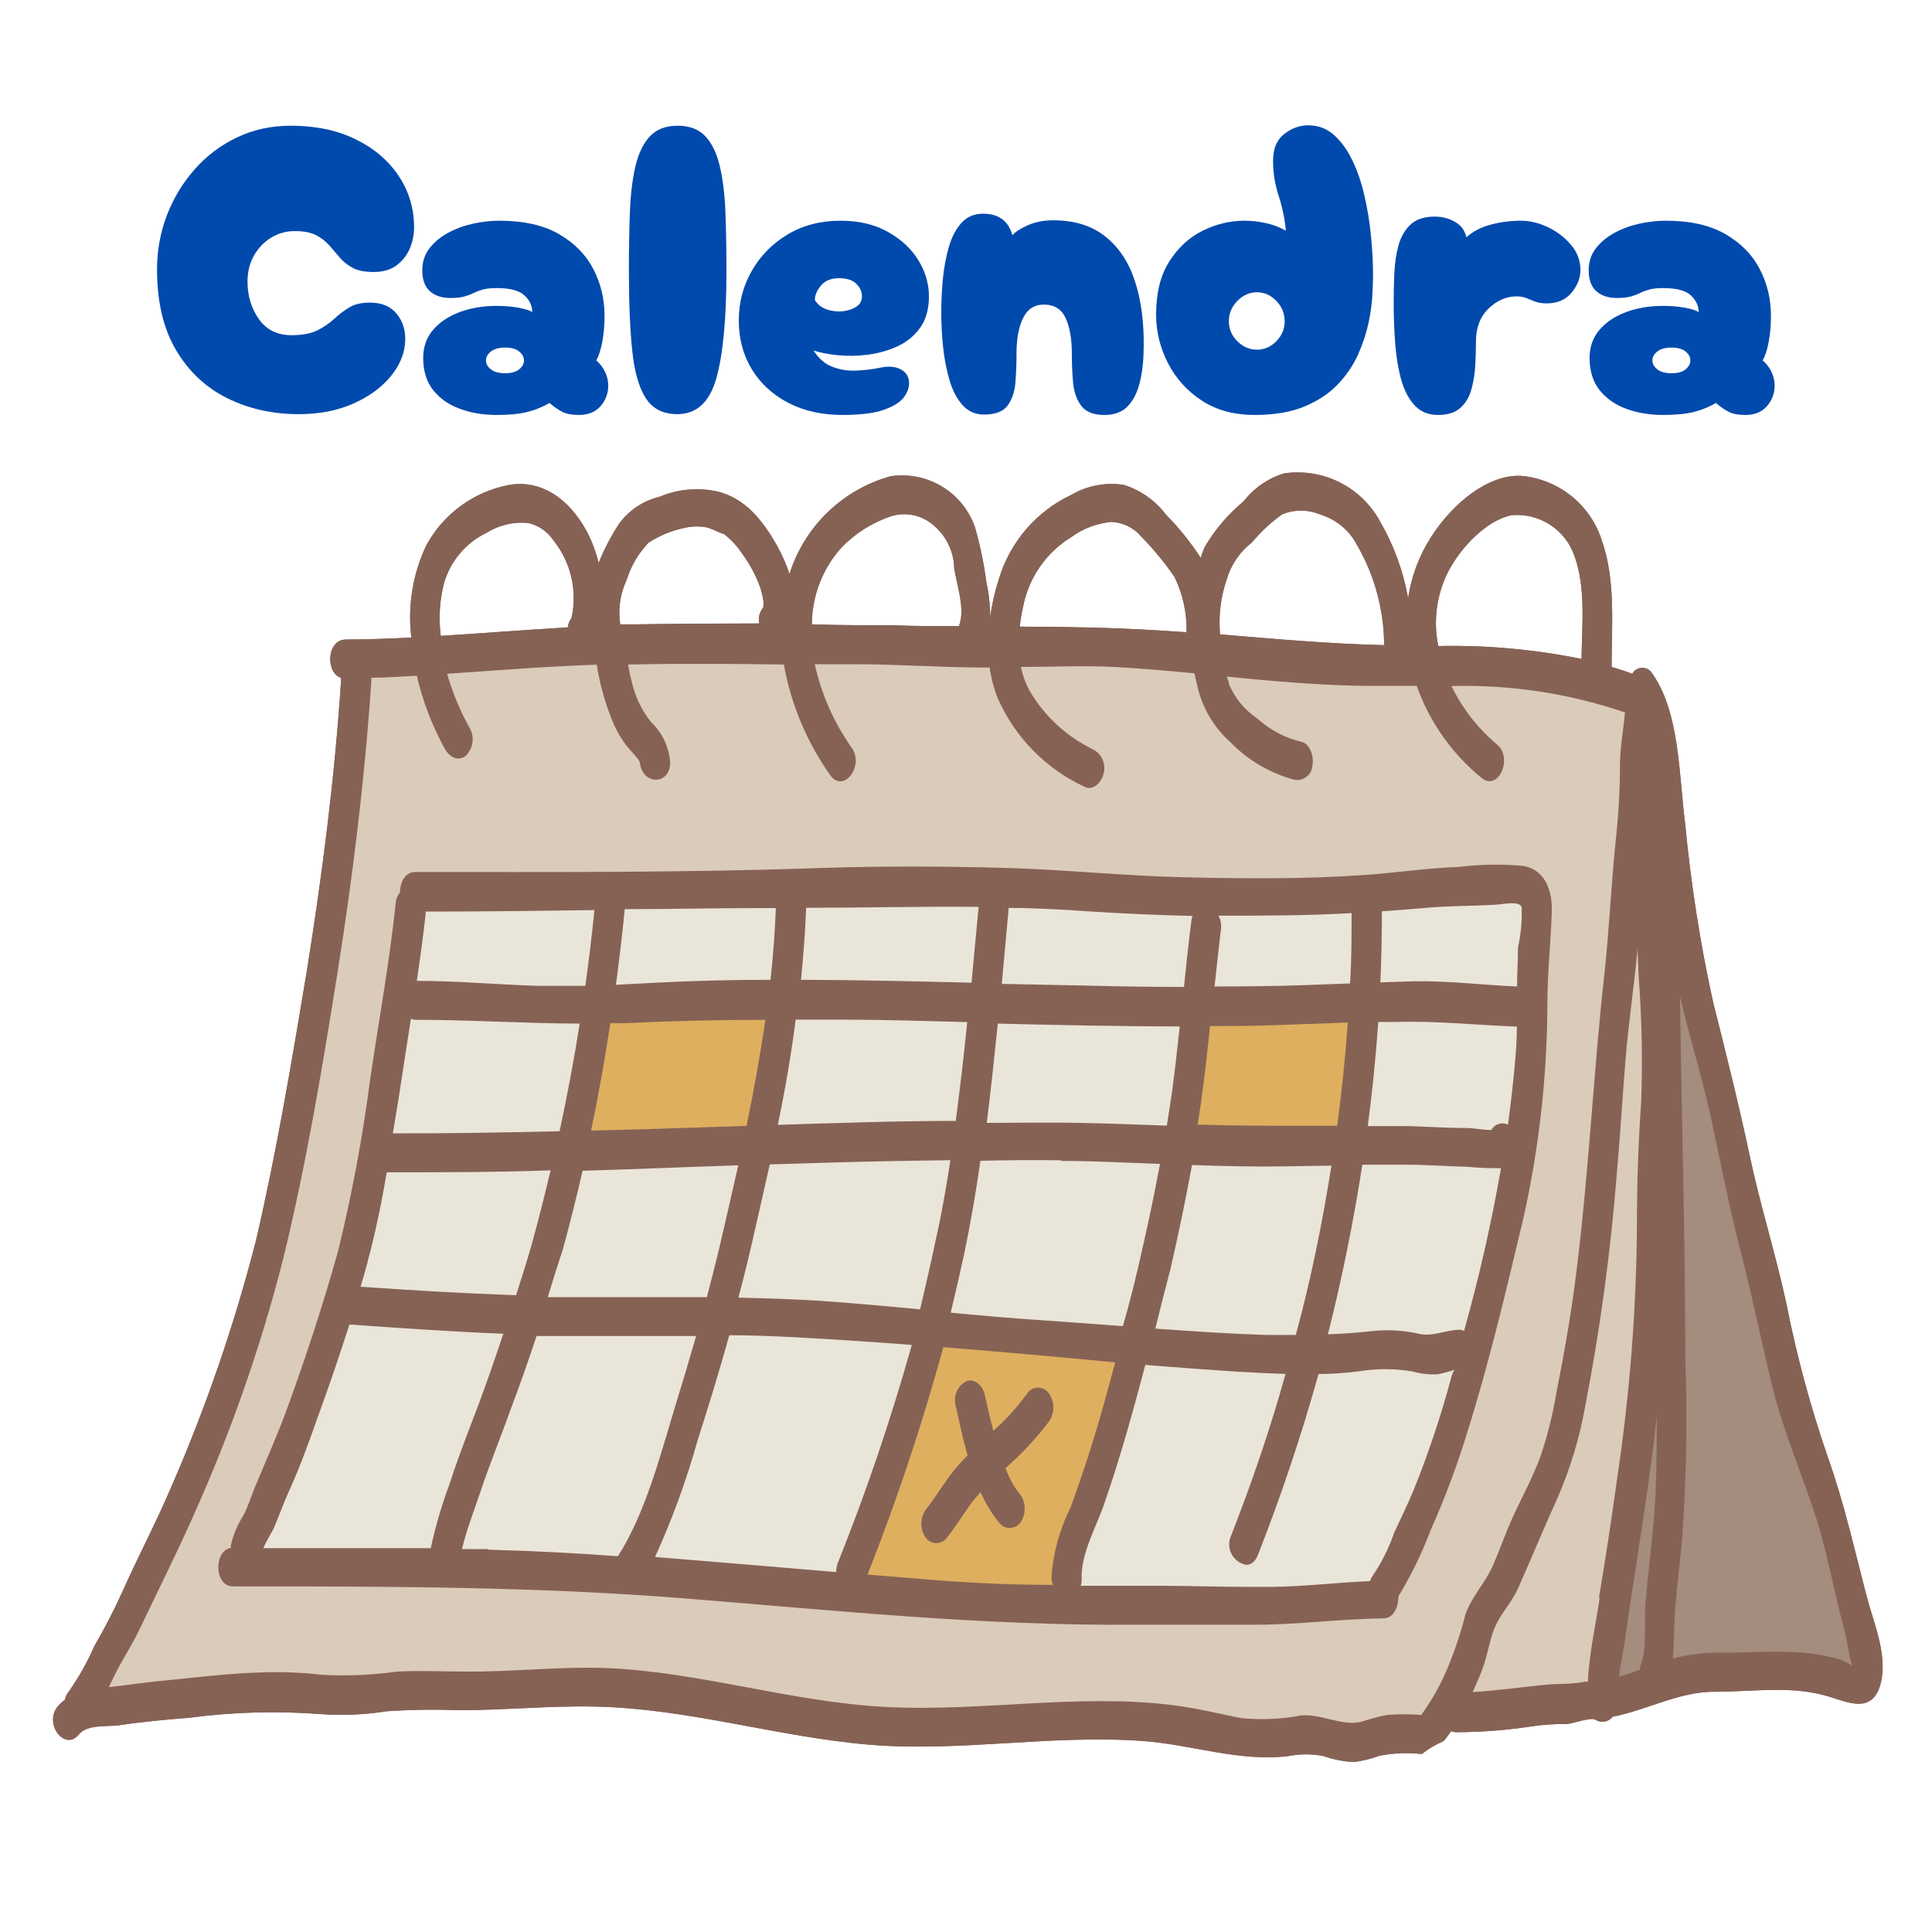 <svg xmlns="http://www.w3.org/2000/svg" xmlns:xlink="http://www.w3.org/1999/xlink" width="500" zoomAndPan="magnify" viewBox="0 0 375 375" height="500" preserveAspectRatio="xMidYMid meet" version="1.0"><defs><g/><clipPath id="6d5ed1cd97"><path d="M 10 91 L 366 91 L 366 341.988 L 10 341.988 Z M 10 91 " clip-rule="nonzero"/></clipPath><clipPath id="8dadc63ad3"><path d="M 10 91 L 366 91 L 366 341.988 L 10 341.988 Z M 10 91 " clip-rule="nonzero"/></clipPath></defs><g clip-path="url(#6d5ed1cd97)"><path fill="#866255" d="M 362.297 309.77 C 359.883 300.535 357.914 291.59 354.734 282.703 C 351.391 272.992 348.723 263.098 346.734 253.02 C 344.645 243.34 341.676 234.043 339.617 224.336 C 337.559 214.625 335.059 204.594 332.527 194.59 C 330.008 183.121 328.191 171.539 327.086 159.844 C 325.848 150.254 326.055 138.367 320.73 130.777 C 320.535 130.422 320.262 130.141 319.91 129.934 C 319.559 129.727 319.18 129.625 318.773 129.625 C 318.367 129.625 317.988 129.727 317.641 129.934 C 317.289 130.141 317.016 130.422 316.82 130.777 C 315.496 130.277 314.172 129.867 312.816 129.453 C 312.816 121.305 313.613 112.715 310.965 105.062 C 310.699 104.203 310.375 103.371 309.984 102.559 C 309.594 101.746 309.148 100.969 308.641 100.227 C 308.137 99.48 307.578 98.777 306.969 98.117 C 306.359 97.457 305.703 96.844 305.004 96.281 C 304.301 95.719 303.562 95.211 302.785 94.758 C 302.008 94.305 301.199 93.91 300.363 93.578 C 299.531 93.246 298.672 92.977 297.797 92.77 C 296.922 92.566 296.035 92.426 295.141 92.355 C 288.668 92.121 281.871 97.855 277.844 104.121 C 275.473 107.801 273.961 111.801 273.312 116.125 C 272.367 110.801 270.535 105.797 267.812 101.121 C 267.367 100.316 266.867 99.547 266.305 98.812 C 265.746 98.082 265.133 97.398 264.469 96.762 C 263.805 96.121 263.098 95.539 262.344 95.008 C 261.59 94.477 260.801 94.008 259.977 93.598 C 259.152 93.188 258.301 92.84 257.426 92.559 C 256.547 92.277 255.652 92.066 254.746 91.922 C 253.836 91.773 252.918 91.699 252 91.695 C 251.078 91.688 250.16 91.75 249.25 91.883 C 247.691 92.359 246.246 93.059 244.902 93.984 C 243.562 94.906 242.395 96.012 241.395 97.297 C 238.375 99.801 235.863 102.742 233.867 106.125 C 233.539 106.828 233.273 107.551 233.07 108.301 C 231.105 105.266 228.848 102.461 226.305 99.887 C 225.277 98.527 224.07 97.355 222.68 96.371 C 221.289 95.387 219.781 94.637 218.156 94.121 C 216.414 93.848 214.672 93.871 212.938 94.195 C 211.199 94.516 209.566 95.121 208.039 96.004 C 206.352 96.793 204.762 97.746 203.277 98.871 C 201.789 99.996 200.438 101.262 199.219 102.672 C 198 104.082 196.941 105.602 196.043 107.234 C 195.145 108.867 194.426 110.574 193.891 112.359 C 193.105 114.793 192.535 117.273 192.184 119.805 C 192.195 117.5 191.949 115.227 191.449 112.977 C 190.977 109.34 190.23 105.762 189.211 102.238 C 188.922 101.426 188.566 100.645 188.141 99.895 C 187.715 99.145 187.23 98.434 186.684 97.766 C 186.137 97.098 185.535 96.484 184.883 95.918 C 184.227 95.355 183.531 94.852 182.789 94.41 C 182.051 93.965 181.277 93.59 180.473 93.277 C 179.668 92.969 178.84 92.73 177.996 92.562 C 177.148 92.395 176.293 92.301 175.43 92.281 C 174.57 92.262 173.711 92.316 172.855 92.441 C 170.562 93.082 168.379 93.992 166.309 95.176 C 164.242 96.359 162.352 97.781 160.637 99.438 C 158.922 101.094 157.441 102.938 156.188 104.965 C 154.934 106.992 153.953 109.145 153.238 111.418 C 152.621 109.551 151.836 107.758 150.883 106.035 C 147.941 100.738 144.441 96.68 139.324 95.414 C 137.422 94.992 135.504 94.867 133.566 95.043 C 131.629 95.219 129.762 95.688 127.969 96.445 C 126.379 96.828 124.902 97.48 123.547 98.395 C 122.191 99.312 121.035 100.438 120.086 101.77 C 118.555 104.148 117.258 106.648 116.203 109.27 C 115.676 107.129 114.902 105.078 113.879 103.121 C 110.32 96.531 104.73 92.973 98.551 94.18 C 96.895 94.512 95.293 95.02 93.75 95.703 C 92.203 96.387 90.75 97.23 89.387 98.23 C 88.027 99.234 86.789 100.367 85.676 101.641 C 84.562 102.91 83.598 104.289 82.785 105.77 C 81.449 108.566 80.531 111.492 80.031 114.547 C 79.531 117.605 79.469 120.672 79.844 123.746 C 75.637 123.953 71.402 124.129 67.164 124.129 C 63.254 124.156 63.254 130.75 66.195 131.543 C 66.18 131.75 66.18 131.953 66.195 132.16 C 64.961 151.047 62.547 169.758 59.578 188.324 C 56.637 205.977 53.691 223.629 49.664 240.867 C 45.453 257.266 39.961 273.223 33.191 288.734 C 30.25 295.648 26.777 302.152 23.746 308.977 C 22.125 312.562 20.32 316.055 18.336 319.449 C 16.984 322.559 15.336 325.5 13.395 328.277 C 12.988 328.758 12.723 329.309 12.598 329.926 C 12.07 330.305 11.602 330.746 11.188 331.25 C 8.453 334.602 12.598 340.074 15.363 336.602 C 16.98 334.633 21.07 335.191 23.16 334.867 C 27.629 334.191 32.133 333.777 36.633 333.426 C 45.227 332.289 53.844 332.055 62.488 332.719 C 66.688 333.004 70.863 332.816 75.02 332.16 C 79.672 331.84 84.332 331.773 88.992 331.953 C 97.816 331.953 106.789 331.043 115.672 331.25 C 133.559 331.629 150.973 337.133 168.621 338.633 C 186.27 340.133 203.922 336.633 221.836 337.926 C 231.367 338.633 240.484 341.988 250.016 340.867 C 252.328 340.406 254.645 340.406 256.957 340.867 C 258.863 341.539 260.824 341.922 262.84 342.016 C 264.539 341.777 266.199 341.367 267.812 340.781 C 270.512 340.258 273.227 340.152 275.961 340.457 C 277.273 339.43 278.695 338.59 280.227 337.926 C 280.727 337.367 281.195 336.66 281.668 336.016 C 281.938 336.133 282.223 336.199 282.52 336.219 C 287.57 336.211 292.59 335.82 297.582 335.043 C 299.699 334.746 301.824 334.609 303.965 334.633 C 305.109 334.633 308.73 333.25 309.641 333.777 C 309.906 333.953 310.195 334.074 310.504 334.137 C 310.816 334.203 311.129 334.211 311.441 334.16 C 311.754 334.109 312.047 334 312.32 333.84 C 312.594 333.676 312.828 333.469 313.023 333.219 C 319.789 331.895 326.086 328.246 333.055 328.363 C 340.5 328.363 347.766 327.102 355 329.305 C 358.676 330.395 363.824 332.984 365.18 326.129 C 366.238 320.746 363.59 314.742 362.297 309.77 Z M 281.078 110.977 C 283.668 106.004 288.727 100.918 293.402 100.004 C 294.055 99.945 294.703 99.941 295.352 99.988 C 296.004 100.039 296.645 100.141 297.277 100.297 C 297.91 100.453 298.527 100.66 299.125 100.918 C 299.723 101.176 300.297 101.48 300.844 101.836 C 301.395 102.188 301.91 102.582 302.391 103.023 C 302.871 103.461 303.316 103.938 303.719 104.449 C 304.121 104.961 304.48 105.504 304.793 106.078 C 305.105 106.648 305.367 107.242 305.582 107.859 C 307.816 113.891 307.082 121.305 306.965 127.895 C 297.789 126.031 288.523 125.199 279.168 125.395 C 278.664 122.953 278.578 120.496 278.906 118.023 C 279.234 115.555 279.957 113.203 281.078 110.977 Z M 238.074 112.566 C 238.48 111.125 239.105 109.781 239.945 108.539 C 240.785 107.297 241.797 106.215 242.984 105.301 C 244.711 103.223 246.672 101.398 248.867 99.828 C 250.035 99.352 251.254 99.113 252.516 99.113 C 253.777 99.113 254.992 99.352 256.164 99.828 C 257.457 100.215 258.652 100.801 259.754 101.586 C 260.852 102.375 261.793 103.316 262.574 104.418 C 264.543 107.531 266.047 110.855 267.082 114.391 C 268.117 117.926 268.645 121.535 268.664 125.219 C 258.016 124.98 247.398 124.012 236.777 123.129 C 236.793 122.992 236.793 122.855 236.777 122.715 C 236.527 119.246 236.957 115.863 238.074 112.566 Z M 198.566 117.832 C 198.832 116.434 199.238 115.078 199.785 113.766 C 200.332 112.453 201.012 111.211 201.82 110.043 C 202.625 108.871 203.547 107.797 204.582 106.82 C 205.613 105.844 206.738 104.984 207.949 104.242 C 210.273 102.559 212.863 101.578 215.715 101.297 C 216.859 101.352 217.945 101.633 218.969 102.145 C 219.996 102.656 220.871 103.355 221.598 104.242 C 223.957 106.641 226.082 109.23 227.984 112.008 C 229.613 115.391 230.387 118.961 230.305 122.715 L 224.422 122.336 C 215.598 121.805 206.773 121.656 197.949 121.629 C 198.066 120.363 198.273 119.098 198.566 117.832 Z M 163.531 106.066 C 166.059 103.531 169 101.648 172.355 100.414 C 173.09 100.125 173.852 99.938 174.637 99.859 C 175.426 99.777 176.207 99.805 176.984 99.938 C 177.762 100.074 178.508 100.312 179.223 100.652 C 179.934 100.992 180.59 101.426 181.184 101.945 C 182.43 102.984 183.406 104.238 184.109 105.699 C 184.812 107.164 185.18 108.707 185.211 110.332 C 185.742 113.684 187.418 118.305 186.125 121.539 C 181.918 121.539 177.68 121.539 173.445 121.363 C 168.18 121.363 162.887 121.363 157.59 121.188 C 157.594 118.383 158.109 115.676 159.133 113.062 C 160.16 110.453 161.625 108.121 163.531 106.066 Z M 121.645 112.508 C 122.504 109.805 123.906 107.422 125.852 105.359 C 128.07 103.906 130.484 102.926 133.086 102.418 C 134.527 102.105 135.969 102.105 137.41 102.418 C 138.203 102.699 138.977 103.023 139.734 103.387 L 140.559 103.68 C 141.91 104.727 143.059 105.961 144 107.387 C 145.508 109.422 146.695 111.629 147.559 114.008 C 147.824 114.867 148.031 115.738 148.176 116.625 C 148.234 116.891 148.234 117.156 148.176 117.422 C 148.176 118.098 148.176 117.746 147.793 118.422 C 147.316 119.23 147.18 120.094 147.383 121.012 C 139.344 121.012 131.32 121.07 123.32 121.188 C 122.352 121.188 121.41 121.188 120.379 121.188 C 119.945 118.168 120.367 115.277 121.645 112.508 Z M 86.141 113.332 C 86.441 112.254 86.852 111.219 87.375 110.227 C 87.895 109.234 88.52 108.312 89.238 107.453 C 89.957 106.598 90.762 105.824 91.648 105.141 C 92.535 104.453 93.48 103.871 94.492 103.387 C 95.688 102.645 96.969 102.113 98.34 101.789 C 99.707 101.469 101.094 101.371 102.496 101.504 C 103.492 101.727 104.41 102.125 105.254 102.699 C 106.098 103.273 106.805 103.984 107.379 104.828 C 108.223 105.871 108.941 106.996 109.531 108.203 C 110.121 109.406 110.57 110.664 110.879 111.969 C 111.188 113.273 111.348 114.602 111.355 115.941 C 111.367 117.285 111.227 118.609 110.938 119.922 C 110.535 120.477 110.293 121.094 110.203 121.773 C 101.996 122.246 93.758 122.922 85.551 123.422 C 85.121 120.023 85.316 116.66 86.141 113.332 Z M 86.141 113.332 " fill-opacity="1" fill-rule="nonzero"/></g><path fill="#a48c7e" d="M 322.906 274.672 C 322.906 280.559 323.086 287.176 322.586 293.5 C 322.348 296.648 321.996 299.77 321.672 302.859 C 321.348 305.945 321.086 308.328 320.848 311.094 C 320.848 312.215 320.848 313.539 320.848 314.949 C 321.074 318.07 320.699 321.121 319.73 324.098 C 319.77 324.227 319.77 324.355 319.73 324.48 L 319.496 325.156 L 318.848 325.395 C 317.473 325.934 316.07 326.395 314.641 326.777 L 312.555 327.305 L 312.816 325.156 C 312.996 323.656 313.289 322.215 313.555 320.57 C 313.816 318.922 313.938 318.305 314.082 317.305 C 314.465 314.359 314.938 311.242 315.406 308.184 L 315.879 305.242 C 317.055 297.562 318.289 289.617 319.32 281.703 C 319.555 279.852 319.762 278.027 319.965 276.172 L 320.145 274.555 Z M 360.766 322.629 C 360.438 321.414 360.172 320.191 359.973 318.949 C 359.738 317.773 359.531 316.598 359.238 315.508 C 358.414 312.566 357.707 309.418 357 306.445 C 356.148 302.68 355.266 298.828 354.059 295.09 C 352.852 291.355 351.59 287.5 350.266 283.852 C 348.461 278.902 346.922 273.871 345.645 268.758 C 344.766 265.172 343.941 261.551 343.145 257.934 C 342.027 252.812 340.852 247.52 339.441 242.371 C 337.617 235.898 336.203 229.102 334.82 222.539 C 334.379 220.391 333.91 218.215 333.438 216.066 C 332.527 211.684 331.352 207.242 330.234 203.152 C 329.32 199.828 328.438 196.473 327.645 193.09 L 324.703 179.91 L 324.703 193.441 C 324.703 202.621 324.996 211.801 325.172 220.953 C 325.41 234.895 325.672 249.312 325.73 263.523 L 325.73 270.172 C 326.047 279.934 325.805 289.68 324.996 299.414 C 324.996 300.855 324.672 302.355 324.527 303.738 C 324.086 307.859 323.613 312.156 323.496 316.391 L 323.496 317.773 C 323.496 319.129 323.496 320.449 323.32 321.805 L 323.113 323.863 L 325.145 323.363 C 327.965 322.59 330.836 322.227 333.762 322.273 C 335.852 322.273 337.879 322.273 339.91 322.273 C 345.113 321.898 350.27 322.234 355.383 323.273 L 356.09 323.453 C 356.934 323.582 357.727 323.855 358.473 324.277 L 362.414 327.805 Z M 360.766 322.629 " fill-opacity="1" fill-rule="nonzero"/><path fill="#dbcbbb" d="M 320.055 214.184 C 319.523 221.98 319.23 229.66 319.23 237.723 C 319.164 254.348 317.887 270.883 315.406 287.324 C 314.523 293.5 313.582 299.711 312.641 305.887 L 311.938 310.477 C 311.699 312.047 311.438 313.637 311.141 315.242 C 310.426 319 309.926 322.785 309.641 326.602 L 309.641 327.805 L 307.789 328.07 C 306.176 328.379 304.547 328.527 302.906 328.512 C 301.875 328.512 300.848 328.512 299.965 328.688 L 295.523 329.188 C 292.578 329.543 289.285 329.895 286.109 330.07 L 283.668 330.07 L 284.695 327.863 C 285.375 326.422 285.992 324.922 286.52 323.598 C 286.957 322.363 287.32 321.109 287.609 319.832 C 287.934 318.598 288.227 317.363 288.637 316.184 C 289.34 314.422 290.25 312.773 291.375 311.242 C 292.184 310.148 292.891 308.992 293.492 307.77 C 294.641 305.211 295.758 302.594 296.875 299.973 C 298.285 296.68 299.816 293.355 301.199 290.09 C 303.664 284.418 305.418 278.531 306.465 272.438 C 309.23 257.922 311.191 243.301 312.348 228.57 C 312.73 224.277 313.023 219.949 313.348 215.625 C 313.582 212.359 313.82 209.125 314.082 205.859 C 314.379 202.004 314.848 198.121 315.289 194.383 C 315.73 190.648 316.082 187.676 316.406 184.324 L 316.406 183.617 L 319.348 183.617 L 319.613 189.734 C 319.613 191.648 319.789 193.504 319.906 195.387 C 320.332 201.648 320.383 207.914 320.055 214.184 Z M 284.754 317.332 C 284.172 319.699 283.359 321.984 282.312 324.188 C 281.93 324.953 281.551 325.746 281.195 326.539 C 280.145 329.055 278.781 331.391 277.105 333.543 L 276.668 334.219 L 273.93 334.219 C 272.402 334.086 270.871 334.086 269.34 334.219 C 268.418 334.379 267.516 334.613 266.637 334.926 C 265.941 335.172 265.234 335.379 264.516 335.543 C 263.84 335.684 263.152 335.754 262.457 335.75 C 260.809 335.688 259.191 335.434 257.605 334.984 C 256.023 334.504 254.402 334.281 252.75 334.309 C 251.633 334.309 250.516 334.543 249.426 334.691 C 246.484 335.211 243.543 335.211 240.602 334.691 L 237.395 334.043 C 233.984 333.309 230.719 332.602 227.363 332.191 C 217.031 331.277 206.695 331.277 196.359 332.191 C 188.281 332.848 180.195 333.074 172.094 332.867 C 162.996 332.223 153.984 330.965 145.059 329.102 C 136.012 327.184 126.871 325.922 117.645 325.305 C 112.703 325.129 107.641 325.305 102.73 325.629 C 98.672 325.836 94.434 326.039 90.285 325.98 L 86.785 325.98 C 83.637 325.98 80.375 325.98 77.227 325.98 C 75.844 325.98 74.461 326.219 73.078 326.363 C 69.5 326.859 65.91 326.938 62.312 326.602 C 54.277 325.844 46.258 325.969 38.25 326.98 L 33.395 327.422 C 30.75 327.66 28.129 328.012 25.484 328.336 L 21.426 328.836 L 18.836 329.129 L 19.922 326.777 L 20.57 325.422 L 20.863 324.777 C 21.66 323.156 22.543 321.629 23.426 320.07 C 24.309 318.508 25.395 316.598 26.367 314.773 L 29.309 308.328 C 31.66 303.387 34.102 298.27 36.367 293.18 C 43.473 277.328 49.18 260.992 53.488 244.164 C 58.047 225.66 61.223 206.418 64.078 188.266 C 67.344 167.672 69.488 149.137 70.605 131.953 L 70.605 129.984 L 72.078 129.984 C 74.43 129.984 76.754 129.836 79.078 129.719 L 82.02 129.543 L 82.316 130.75 C 83.414 135.602 85.16 140.211 87.551 144.574 C 87.797 145.113 88.199 145.488 88.758 145.695 C 89.016 145.734 89.242 145.664 89.434 145.488 C 89.855 145.051 90.125 144.531 90.242 143.938 C 90.359 143.34 90.309 142.758 90.082 142.191 C 88.105 138.684 86.555 134.996 85.434 131.129 L 84.934 129.395 L 93.758 128.777 C 100.992 128.277 108.465 127.746 115.938 127.512 L 117.203 127.512 L 117.438 128.777 C 117.91 132.176 118.754 135.48 119.969 138.691 C 120.641 140.52 121.543 142.227 122.672 143.812 C 122.969 144.195 123.262 144.547 123.586 144.898 C 123.91 145.254 124.172 145.516 124.438 145.84 L 124.734 146.223 L 125.086 146.664 C 125.355 147.004 125.543 147.387 125.645 147.812 L 125.969 149.02 C 126.086 149.305 126.273 149.531 126.531 149.703 C 126.789 149.875 127.07 149.961 127.379 149.961 C 128.203 149.961 128.676 149.105 128.586 147.84 C 128.473 146.547 128.133 145.312 127.559 144.148 C 126.984 142.98 126.219 141.957 125.262 141.074 C 123.25 138.578 121.898 135.762 121.203 132.633 C 120.91 131.57 120.703 130.426 120.496 129.277 L 120.172 127.57 L 121.879 127.57 C 132 127.363 142.234 127.57 152.148 127.57 L 153.383 127.57 L 153.617 128.777 C 154.301 132.555 155.387 136.215 156.875 139.75 C 158.363 143.289 160.223 146.625 162.445 149.754 C 162.621 149.961 162.973 150.344 163.238 150.312 C 163.504 150.285 164.09 149.871 164.414 149.137 C 164.645 148.664 164.742 148.164 164.707 147.637 C 164.672 147.113 164.504 146.629 164.207 146.195 C 160.621 141.109 158.16 135.531 156.824 129.453 L 156.414 127.66 L 166.062 127.66 C 170.211 127.66 174.445 127.836 178.504 127.984 C 182.562 128.129 186.77 128.305 190.891 128.305 L 193.477 128.305 L 193.652 129.57 C 193.906 131.496 194.387 133.359 195.094 135.16 C 195.883 136.98 196.828 138.715 197.938 140.359 C 199.047 142.004 200.293 143.535 201.684 144.949 C 203.074 146.363 204.586 147.637 206.211 148.77 C 207.84 149.902 209.555 150.879 211.363 151.695 C 211.363 151.695 211.508 151.695 211.746 151.695 C 212.367 151.328 212.75 150.785 212.891 150.078 C 212.961 149.797 212.98 149.508 212.957 149.219 C 212.93 148.93 212.859 148.652 212.742 148.387 C 212.625 148.121 212.469 147.883 212.273 147.668 C 212.078 147.453 211.852 147.277 211.598 147.137 C 208.945 145.832 206.535 144.18 204.359 142.18 C 202.188 140.176 200.344 137.906 198.832 135.367 C 197.824 133.652 197.129 131.816 196.742 129.867 L 196.332 128.129 L 200.039 128.129 C 205.391 128.129 210.891 127.926 216.332 128.129 C 220.953 128.367 225.777 128.746 231.984 129.367 L 233.043 129.367 L 233.543 131.57 C 233.543 132.043 233.75 132.484 233.867 132.926 C 234.297 134.875 235.016 136.715 236.02 138.445 C 237.023 140.172 238.266 141.707 239.75 143.047 C 241.371 144.688 243.18 146.086 245.176 147.246 C 247.172 148.402 249.285 149.277 251.516 149.871 C 252.484 150.078 253.164 149.547 253.426 148.371 C 253.59 147.488 253.434 146.664 252.957 145.898 C 252.781 145.605 252.605 145.488 252.516 145.488 C 249.039 144.656 245.969 143.047 243.309 140.664 C 240.617 138.77 238.656 136.301 237.426 133.25 C 237.25 132.691 237.102 132.16 236.984 131.633 L 236.512 129.629 L 238.543 129.836 C 248.043 130.75 257.309 131.602 266.457 131.602 L 276.312 131.602 L 276.664 132.574 C 277.863 135.949 279.496 139.098 281.559 142.027 C 283.621 144.953 286.039 147.551 288.816 149.812 C 289.258 150.164 289.492 150.078 289.551 150.047 C 289.883 149.84 290.148 149.566 290.352 149.23 C 290.555 148.891 290.668 148.527 290.699 148.137 C 290.785 147.668 290.766 147.207 290.629 146.75 C 290.496 146.293 290.262 145.891 289.934 145.547 C 286.039 142.273 282.98 138.352 280.754 133.777 L 279.695 131.602 L 282.078 131.602 C 293.785 131.305 305.18 133.051 316.262 136.84 L 317.32 137.223 L 317.32 138.34 C 317.32 139.547 317.055 140.75 316.906 141.957 C 316.672 143.957 316.406 146.047 316.348 148.078 C 316.348 152.461 316.141 157.609 315.555 162.789 C 315.113 166.965 314.789 171.23 314.496 175.379 C 314.199 179.527 313.848 184.207 313.348 188.734 C 312.316 197.945 311.523 207.359 310.789 216.449 C 310.055 225.539 309.23 234.984 308.199 244.223 C 307.289 252.227 305.965 260.461 304.023 270.113 L 303.758 271.496 C 303.113 275.426 302.133 279.27 300.816 283.027 C 299.734 285.828 298.508 288.562 297.141 291.238 C 296.641 292.266 296.141 293.297 295.668 294.355 C 294.816 296.148 294.051 298.09 293.344 299.945 C 292.641 301.797 292.199 302.887 291.551 304.328 C 290.832 305.93 289.961 307.438 288.934 308.859 C 287.855 310.336 286.984 311.926 286.312 313.625 C 285.52 314.98 285.168 316.156 284.844 317.332 Z M 269.781 309.684 L 270.105 309.242 C 272.082 306.277 273.727 303.137 275.047 299.828 L 276.461 296.562 C 279.219 290.383 281.582 284.059 283.551 277.586 C 287.844 263.875 291.168 249.695 294.227 236.398 C 297.297 222.691 298.848 208.812 298.875 194.766 C 298.875 191.207 299.141 187.676 299.344 184.266 C 299.344 181.852 299.668 179.469 299.758 177.055 C 299.848 174.645 299.406 170.289 295.492 169.523 C 292.688 169.125 289.883 169.125 287.078 169.523 C 285.695 169.523 284.344 169.758 283.051 169.789 C 279.547 169.789 276.02 170.289 272.578 170.641 C 270.105 170.906 267.637 171.172 265.164 171.32 C 253.074 172.203 240.809 172.055 229.363 171.762 C 223.48 171.762 217.598 171.23 211.715 170.848 C 205.832 170.465 200.742 170.141 195.273 169.965 C 182.184 169.613 170.562 169.641 159.707 169.965 C 136.5 170.82 112.848 170.789 89.965 170.789 L 80.578 170.789 C 80.297 170.777 80.062 170.875 79.875 171.082 C 79.395 171.719 79.176 172.438 79.227 173.23 L 79.227 173.789 L 78.844 174.23 C 78.562 174.574 78.406 174.969 78.375 175.41 C 77.551 183.324 76.285 191.238 75.078 198.945 C 74.52 202.562 73.93 206.211 73.402 209.859 L 73.402 210.152 C 71.945 221.34 69.879 232.414 67.195 243.371 C 64.254 254.578 60.488 265.109 57.281 273.965 C 55.898 277.793 54.34 281.5 52.781 285.086 L 51.133 289.031 C 50.809 289.734 50.547 290.473 50.281 291.207 C 49.781 292.508 49.203 293.773 48.547 295.004 L 47.957 296.121 C 47.164 297.414 46.613 298.809 46.309 300.297 C 46.324 300.453 46.324 300.613 46.309 300.77 L 46.133 301.828 L 45.074 302.004 C 44.223 302.004 43.809 303.477 43.898 304.621 C 43.898 304.828 44.074 306.535 45.223 306.535 C 77.844 306.535 105.055 306.711 133.293 308.918 C 139.324 309.359 145.324 309.859 151.324 310.359 C 173.945 312.242 197.332 314.184 220.395 314.008 L 223.336 314.008 C 226.719 314.008 230.129 314.008 233.512 314.008 L 243.633 314.008 C 247.926 314.008 252.281 313.715 256.488 313.391 C 260.691 313.066 264.488 312.832 268.52 312.773 C 268.816 312.785 269.062 312.676 269.254 312.449 C 269.77 311.746 269.973 310.961 269.871 310.094 Z M 269.781 309.684 " fill-opacity="1" fill-rule="nonzero"/><path fill="#deaf5f" d="M 148.559 196.504 L 150.266 196.504 L 150.031 198.211 C 149.117 204.445 147.973 211.035 146.352 218.805 L 146.148 219.949 L 144.973 219.949 C 137.941 220.188 130.969 220.449 123.996 220.629 L 112.906 220.922 L 113.32 219.098 C 114.703 212.508 115.938 205.504 117.027 198.328 L 117.203 197.09 L 122.23 197.09 C 129.938 196.707 138.293 196.531 148.559 196.504 Z M 261.547 197.031 C 256.898 197.238 252.25 197.387 247.602 197.504 C 242.957 197.621 239.133 197.68 234.867 197.68 L 233.543 197.68 L 233.543 198.973 C 232.953 204.684 232.426 209.449 231.719 214.273 C 231.543 215.539 231.367 216.773 231.129 218.156 L 230.867 219.805 L 232.543 219.805 C 237.57 219.98 242.516 220.098 247.484 220.098 C 249.191 220.098 250.926 220.098 252.664 220.098 L 260.957 220.098 L 261.133 218.832 C 262.047 211.918 262.754 205.152 263.195 198.711 L 263.195 197.062 Z M 216.363 263.109 L 218.098 263.258 L 217.656 264.934 C 216.57 269.082 215.453 273.203 214.215 277.32 C 212.715 282.441 210.98 287.648 208.949 293.238 C 208.688 294.004 208.391 294.797 208.066 295.59 C 206.477 299.016 205.637 302.613 205.539 306.387 C 205.566 306.734 205.645 307.066 205.773 307.387 L 206.48 309.359 L 204.449 309.359 C 195.625 309.359 188.652 309.008 182.27 308.508 L 172.977 307.77 L 166.211 307.066 L 166.945 305.211 C 172.641 290.875 177.543 276.273 181.652 261.402 L 181.977 260.199 L 183.184 260.199 C 189.555 260.688 195.938 261.219 202.332 261.785 Z M 189.535 282.852 L 188.949 283.441 C 187.766 284.633 186.668 285.898 185.652 287.234 C 185.008 288.117 184.387 289.031 183.742 289.941 C 183.094 290.855 181.918 292.648 180.801 293.914 C 180.453 294.48 180.293 295.094 180.312 295.754 C 180.336 296.418 180.535 297.02 180.918 297.562 C 181.137 297.883 181.441 298.059 181.828 298.09 C 182.23 298.055 182.547 297.871 182.77 297.531 C 183.77 296.297 184.742 294.883 185.711 293.531 C 186.242 292.738 186.801 291.914 187.359 291.148 C 187.918 290.383 188.711 289.473 189.359 288.734 L 190.859 287 L 191.832 289.059 C 192.684 291.059 193.781 292.914 195.125 294.621 C 195.391 294.973 195.742 295.148 196.184 295.148 C 196.523 295.121 196.789 294.965 196.977 294.68 C 197.324 294.137 197.496 293.543 197.496 292.898 C 197.496 292.254 197.324 291.66 196.977 291.117 C 196.535 290.59 196.098 289.973 195.684 289.383 L 195.625 289.117 C 195.418 288.734 195.273 288.531 195.156 288.266 L 194.566 287.059 C 194.387 286.707 194.23 286.344 194.094 285.969 L 193.535 284.586 L 194.273 283.91 C 197.336 281.25 200.102 278.309 202.566 275.086 C 202.922 274.535 203.098 273.93 203.098 273.273 C 203.098 272.621 202.922 272.016 202.566 271.465 C 202.32 271.121 201.988 270.945 201.566 270.938 C 201.203 270.957 200.93 271.125 200.742 271.438 C 198.766 274.16 196.52 276.641 194.008 278.879 L 192.184 280.586 L 191.566 278.172 C 190.977 275.82 190.418 273.496 189.918 271.141 C 189.793 270.469 189.441 269.949 188.859 269.582 L 188.301 269.582 C 188.051 269.727 187.836 269.91 187.645 270.125 C 187.457 270.344 187.309 270.586 187.199 270.852 C 187.09 271.117 187.027 271.391 187.008 271.68 C 186.992 271.965 187.02 272.246 187.094 272.523 L 187.387 273.848 C 188.008 276.586 188.625 279.438 189.418 282.176 Z M 189.535 282.852 " fill-opacity="1" fill-rule="nonzero"/><path fill="#eae5d9" d="M 128.117 192.148 L 117.879 192.707 L 118.113 190.941 C 118.848 185.324 119.41 180.676 119.82 176.23 L 119.82 174.91 L 126.32 174.91 C 133.086 174.91 139.824 174.73 146.531 174.73 L 152 174.73 L 152 176.293 C 151.824 180.879 151.5 185.469 150.973 190.324 L 150.824 191.617 L 149.531 191.617 C 142.441 191.648 135.203 191.855 128.117 192.148 Z M 149.234 219.922 L 151.09 219.922 C 165.004 219.508 175.652 219.273 185.594 219.188 L 186.801 219.188 L 186.977 217.922 C 187.801 211.715 188.535 205.445 189.211 198.711 L 189.391 197.121 L 187.801 197.121 C 179.723 196.887 171.641 196.719 163.562 196.621 L 153.18 196.621 L 153 197.914 C 152.09 204.477 150.941 211.332 149.531 218.305 Z M 94.816 192.414 C 98.023 192.59 101.199 192.766 104.406 192.855 C 105.496 192.855 106.582 192.855 107.672 192.855 C 109.73 192.855 111.73 192.855 113.555 192.855 L 114.789 192.855 L 114.965 191.617 C 115.645 186.766 116.23 181.762 116.73 176.91 L 116.906 175.262 L 114.848 175.262 C 104.23 175.41 93.285 175.527 82.492 175.527 L 81.02 175.527 L 81.02 176.938 C 81.02 177.086 81.02 177.203 81.02 177.203 C 80.52 181.852 79.875 186.441 79.285 190.324 L 79.051 192.031 L 80.902 192.031 C 85.52 191.914 90.258 192.148 94.816 192.414 Z M 111.879 225.688 L 111.645 226.777 C 110.406 232.07 109.172 237.043 107.82 241.93 C 107.199 244.133 106.523 246.34 105.848 248.578 L 104.438 253.078 L 106.73 253.078 C 110.062 253.078 113.387 253.078 116.703 253.078 L 138.324 253.078 L 139.293 249.312 C 139.91 246.84 140.559 244.371 141.148 241.867 L 141.41 240.75 C 142.5 236.016 143.617 231.191 144.707 226.305 L 145.117 224.453 L 143.234 224.453 L 112.996 225.336 Z M 211.891 192.707 C 217.895 192.824 223.875 192.895 229.836 192.914 L 231.188 192.914 L 231.188 191.559 C 231.629 187.234 232.102 182.883 232.66 178.555 L 233.512 176.23 L 231.453 176.23 C 223.98 176.055 217.48 175.762 211.57 175.379 C 206.684 175.027 201.508 174.82 195.773 174.672 L 194.391 174.672 L 194.391 176.055 C 193.949 180.969 193.508 185.883 193.035 190.766 L 193.035 192.324 L 200.48 192.5 Z M 231.219 224.57 L 229.953 224.57 L 229.719 225.836 C 228.688 231.719 227.363 238.102 225.57 245.93 C 224.66 249.781 223.719 253.637 222.629 257.461 L 222.188 259.168 L 223.953 259.168 C 230.277 259.641 237.777 260.168 245.367 260.402 C 247.398 260.402 249.457 260.402 251.457 260.402 L 252.605 260.402 L 252.898 259.316 C 255.84 248.195 258.074 237.043 259.781 226.16 L 260.047 224.422 L 248.781 224.629 C 242.691 224.895 236.453 224.746 231.219 224.57 Z M 234.16 191.324 L 233.984 192.941 L 235.602 192.941 C 242.516 192.941 248.16 192.941 253.25 192.68 L 262.074 192.355 L 263.398 192.355 L 263.398 191 C 263.605 186.676 263.695 182.176 263.695 177.293 L 263.695 175.73 L 262.164 175.73 C 253.781 176.172 245.367 176.352 236.426 176.203 L 234.102 176.203 L 235.07 178.32 C 235.363 178.93 235.461 179.566 235.367 180.234 C 235.043 183.941 234.629 187.648 234.25 191.324 Z M 188.449 192.18 L 189.832 192.18 L 191.477 174.527 L 189.891 174.527 C 180.594 174.527 171.152 174.527 162.004 174.527 L 154.973 174.527 L 154.973 175.938 C 154.973 180.293 154.5 184.766 154 189.766 L 153.855 191.648 L 155.473 191.648 C 166.504 191.648 177.711 191.941 188.535 192.18 Z M 78.609 221.598 C 87.434 221.598 97.141 221.598 108.582 221.156 L 109.73 221.156 L 109.965 220.039 C 111.438 213.359 112.906 206.301 113.906 199.062 L 114.172 197.387 L 112.465 197.387 C 107.379 197.387 102.172 197.207 97.172 197.031 C 92.168 196.855 86.109 196.648 80.551 196.68 L 78.492 196.004 L 78.109 198.473 C 77.371 203.094 76.668 207.742 75.961 212.359 L 74.551 221.629 L 78.609 221.629 Z M 189.742 219.066 L 191.418 219.066 C 197.301 219.066 203.48 219.066 209.48 219.066 C 215.48 219.066 220.719 219.363 226.336 219.57 L 227.602 219.57 L 227.836 218.305 C 228.16 216.391 228.453 214.449 228.746 212.418 C 229.426 207.625 229.926 202.977 230.336 199.031 L 230.512 197.414 L 228.895 197.414 C 216.273 197.414 203.98 197.09 193.594 196.855 L 192.211 196.855 L 192.211 198.211 C 191.594 204.27 190.891 210.773 190.066 217.184 Z M 281.754 264.465 L 284.195 263.875 L 283.52 266.289 C 283.344 266.906 283.168 267.523 283.02 268.113 C 281.062 275.426 278.672 282.594 275.844 289.617 C 274.988 291.648 274.047 293.648 273.137 295.504 L 271.961 298.004 C 271.605 298.77 271.312 299.531 270.988 300.297 C 270.191 302.578 269.074 304.684 267.637 306.625 C 267.496 306.84 267.379 307.062 267.281 307.301 L 266.93 308.211 L 265.988 308.211 C 263.34 308.211 260.691 308.535 258.074 308.742 C 254.516 309.008 250.867 309.301 247.219 309.328 C 245.398 309.328 243.602 309.328 241.75 309.328 L 207.863 309.328 L 208.363 307.508 C 208.414 307.164 208.414 306.82 208.363 306.477 C 208.535 302.445 209.516 298.621 211.305 295.004 C 211.832 293.766 212.332 292.59 212.715 291.473 C 214.746 286.324 216.215 281.203 217.539 276.969 C 218.863 272.73 219.805 268.848 220.895 264.789 L 221.219 263.582 L 222.422 263.582 C 228.305 264.051 234.188 264.484 240.074 264.875 C 243.219 265.051 246.367 265.23 249.574 265.289 L 251.457 265.289 L 250.926 267.113 C 247.84 277.996 244.277 288.59 240.367 298.59 C 240.145 299.07 240.055 299.574 240.102 300.098 C 240.152 300.625 240.328 301.102 240.633 301.535 C 240.887 302.004 241.281 302.277 241.809 302.355 C 242.277 302.355 242.602 301.621 242.691 301.387 C 247.211 289.926 251.133 278.266 254.457 266.406 L 254.75 265.348 L 255.84 265.348 C 258.781 265.348 261.105 265.109 263.398 264.848 L 263.898 264.848 C 267.41 264.238 270.922 264.238 274.43 264.848 L 274.664 264.848 C 276.031 265.238 277.422 265.406 278.844 265.348 C 279.434 265.246 280.012 265.102 280.578 264.906 Z M 273.93 266.199 Z M 287.402 225.246 L 284.727 225.07 C 282.402 225.07 280.078 225.07 277.727 224.863 L 273.43 224.863 C 270.93 224.863 268.43 224.863 265.93 224.863 L 263.281 224.863 L 263.074 226.129 C 261.398 237.074 259.164 248.105 256.43 258.902 L 255.957 260.816 L 257.93 260.816 C 261.047 260.816 263.812 260.492 266.254 260.227 C 269.289 259.867 272.301 260.023 275.285 260.699 C 277.062 261.004 278.816 260.906 280.551 260.402 C 281.57 260.117 282.609 259.996 283.668 260.051 L 285.227 260.758 L 285.695 259.109 C 288.434 249.047 291.199 238.25 293.02 227.453 L 293.344 225.539 L 291.402 225.746 C 290.051 225.719 288.719 225.551 287.402 225.246 Z M 296.699 175.496 C 295.816 173.379 292.961 173.789 291.078 174.027 L 290.344 174.027 C 288.344 174.027 286.344 174.203 284.461 174.262 C 281.785 174.262 278.988 174.406 276.254 174.703 C 273.52 174.996 270.93 175.145 268.254 175.32 L 266.871 175.32 L 266.871 176.938 C 266.871 181.793 266.871 186.293 266.605 190.676 L 266.605 192.266 L 274.52 192.031 C 278.695 192.031 282.902 192.238 286.992 192.531 C 289.52 192.738 292.051 192.914 294.641 193 L 296.141 193 L 296.141 191.473 C 296.141 189.234 296.141 186.617 296.316 184.027 C 296.316 183.586 296.492 182.883 296.609 182.086 C 297.172 179.898 297.203 177.699 296.699 175.496 Z M 286.816 197.148 C 281.812 196.855 276.637 196.531 271.281 196.68 C 270.047 196.68 268.84 196.68 267.605 196.68 L 266.281 196.68 L 266.281 198.004 C 265.812 204.684 265.137 211.449 264.254 218.125 L 264.016 219.773 L 265.695 219.773 C 268.34 219.773 270.93 219.773 273.547 219.773 L 277.812 219.949 C 280.168 219.949 282.551 220.129 284.902 220.156 C 285.594 220.176 286.277 220.234 286.961 220.332 C 287.844 220.332 288.785 220.539 289.695 220.539 L 290.492 220.539 L 290.934 219.891 C 291.551 218.98 292.02 219.215 292.258 219.332 L 294.109 220.273 L 294.375 218.215 C 295.141 212.625 295.609 207.977 295.934 203.504 C 295.934 201.887 295.934 200.27 296.109 198.652 L 296.109 197.531 L 294.668 197.531 C 291.902 197.531 289.285 197.328 286.816 197.148 Z M 219.156 258.844 L 220.039 255.344 C 220.777 252.402 221.539 249.461 222.246 246.281 C 223.922 239.164 225.188 232.543 226.543 226.102 L 226.836 224.422 L 222.512 224.246 C 216.98 224.039 211.449 223.836 205.922 223.746 C 202.215 223.746 198.539 223.746 194.832 223.746 L 189.184 223.746 L 189.008 225.012 C 188.094 231.129 187.066 237.133 186.066 242.84 C 185.242 246.723 184.359 250.547 183.418 254.371 L 183.004 256.02 L 184.711 256.168 C 190.332 256.695 196.477 257.258 202.363 257.637 L 212.891 258.402 Z M 93.406 275.82 L 94.406 273.203 C 95.934 269.141 97.492 264.641 99.23 259.461 L 99.848 257.609 L 97.875 257.609 C 88.051 257.227 78.344 256.551 68.461 255.785 L 66.988 255.195 L 66.52 256.695 C 64.664 262.582 62.695 268.465 60.637 274.348 L 60.312 274.906 C 58.605 279.555 56.871 284.352 54.84 288.824 C 54.191 290.207 53.633 291.766 53.074 293.09 L 52.047 295.621 C 51.758 296.293 51.426 296.938 51.047 297.562 C 50.602 298.316 50.199 299.09 49.84 299.887 L 48.988 301.918 L 51.191 301.918 C 60.871 301.918 72.285 301.918 83.699 302.121 L 84.961 302.121 L 85.168 300.887 C 85.758 297.746 86.602 294.676 87.699 291.68 C 88.082 290.559 88.461 289.5 88.816 288.441 C 90.199 284.234 91.844 279.91 93.406 275.82 Z M 132.559 273.113 C 133.941 268.699 135.262 264.289 136.559 259.758 L 137.086 257.902 L 125.496 257.902 C 120.672 257.902 115.848 257.902 110.996 257.902 C 109.289 257.902 107.582 257.902 105.879 257.902 L 102.934 257.902 L 102.613 258.961 C 100.965 263.992 99.375 268.641 97.758 273.113 L 95.582 278.996 C 94.289 282.352 92.965 285.824 91.785 289.324 C 91.492 290.207 91.168 291.148 90.816 292.09 C 89.816 294.852 88.965 297.656 88.258 300.504 L 87.844 302.238 L 89.641 302.238 C 90.758 302.238 91.906 302.238 93.051 302.238 L 94.758 302.238 C 102.023 302.418 109.996 302.77 119.852 303.387 L 120.703 303.387 L 121.172 302.68 C 125.555 295.078 128.801 287.016 130.91 278.496 C 131.469 276.672 132 274.879 132.559 273.113 Z M 100.199 252.902 L 101.316 252.902 L 102.613 248.664 C 103.289 246.547 103.965 244.398 104.582 242.25 C 105.758 237.957 106.965 233.426 108.348 227.543 L 108.789 225.688 L 106.879 225.688 C 94.406 225.98 84.316 226.102 75.137 226.039 L 73.844 226.039 L 73.637 227.277 C 72.52 233.809 71.312 239.426 69.961 244.43 C 69.727 245.34 69.461 246.254 69.195 247.164 L 68.137 251.02 L 69.93 251.02 C 81.195 252.047 91.082 252.609 100.172 252.902 Z M 185.977 225.422 L 186.242 223.715 L 184.508 223.715 C 177.035 223.715 169.504 223.953 162.031 224.156 L 148.293 224.598 L 148.059 225.719 C 146.734 231.836 145.117 238.191 143.617 245.105 C 143.09 247.254 142.531 249.402 141.969 251.52 L 141.5 253.312 L 143.352 253.312 C 149.941 253.461 154.941 253.668 159.621 253.961 C 165.738 254.402 171.977 254.992 178.004 255.551 L 179.801 255.695 L 180.094 254.492 C 181.359 249.43 182.328 245.281 183.035 241.367 C 184.094 236.602 185.035 231.395 185.945 225.422 Z M 154.031 258.316 C 150.059 258.109 145.941 257.992 141.383 257.902 L 140.266 257.902 L 139.941 258.992 C 138.027 265.848 135.969 272.645 133.852 279.203 L 132.852 282.41 C 130.941 289.047 128.539 295.5 125.645 301.77 L 124.645 303.738 L 126.852 303.887 C 138.441 304.742 150.383 305.742 161.621 306.828 L 163.855 307.004 L 163.855 305.328 C 163.852 304.887 163.918 304.453 164.062 304.035 C 169.543 290.168 174.258 276.047 178.211 261.668 L 178.68 259.934 L 176.887 259.934 C 169.152 259.316 161.562 258.699 154.031 258.316 Z M 154.031 258.316 " fill-opacity="1" fill-rule="nonzero"/><g clip-path="url(#8dadc63ad3)"><path fill="#866255" d="M 362.297 309.77 C 359.883 300.535 357.914 291.59 354.734 282.703 C 351.391 272.992 348.723 263.098 346.734 253.02 C 344.645 243.34 341.676 234.043 339.617 224.336 C 337.559 214.625 335.059 204.594 332.527 194.59 C 330.008 183.121 328.191 171.539 327.086 159.844 C 325.848 150.254 326.055 138.367 320.73 130.777 C 320.535 130.422 320.262 130.141 319.91 129.934 C 319.559 129.727 319.18 129.625 318.773 129.625 C 318.367 129.625 317.988 129.727 317.641 129.934 C 317.289 130.141 317.016 130.422 316.82 130.777 C 315.496 130.277 314.172 129.867 312.816 129.453 C 312.816 121.305 313.613 112.715 310.965 105.062 C 310.699 104.203 310.375 103.371 309.984 102.559 C 309.594 101.746 309.148 100.969 308.641 100.227 C 308.137 99.48 307.578 98.777 306.969 98.117 C 306.359 97.457 305.703 96.844 305.004 96.281 C 304.301 95.719 303.562 95.211 302.785 94.758 C 302.008 94.305 301.199 93.91 300.363 93.578 C 299.531 93.246 298.672 92.977 297.797 92.77 C 296.922 92.566 296.035 92.426 295.141 92.355 C 288.668 92.121 281.871 97.855 277.844 104.121 C 275.473 107.801 273.961 111.801 273.312 116.125 C 272.367 110.801 270.535 105.797 267.812 101.121 C 267.367 100.316 266.867 99.547 266.305 98.812 C 265.746 98.082 265.133 97.398 264.469 96.762 C 263.805 96.121 263.098 95.539 262.344 95.008 C 261.59 94.477 260.801 94.008 259.977 93.598 C 259.152 93.188 258.301 92.84 257.426 92.559 C 256.547 92.277 255.652 92.066 254.746 91.922 C 253.836 91.773 252.918 91.699 252 91.695 C 251.078 91.688 250.16 91.75 249.25 91.883 C 247.691 92.359 246.246 93.059 244.902 93.984 C 243.562 94.906 242.395 96.012 241.395 97.297 C 238.375 99.801 235.863 102.742 233.867 106.125 C 233.539 106.828 233.273 107.551 233.07 108.301 C 231.105 105.266 228.848 102.461 226.305 99.887 C 225.277 98.527 224.07 97.355 222.68 96.371 C 221.289 95.387 219.781 94.637 218.156 94.121 C 216.414 93.848 214.672 93.871 212.938 94.195 C 211.199 94.516 209.566 95.121 208.039 96.004 C 206.352 96.793 204.762 97.746 203.277 98.871 C 201.789 99.996 200.438 101.262 199.219 102.672 C 198 104.082 196.941 105.602 196.043 107.234 C 195.145 108.867 194.426 110.574 193.891 112.359 C 193.105 114.793 192.535 117.273 192.184 119.805 C 192.195 117.5 191.949 115.227 191.449 112.977 C 190.977 109.34 190.23 105.762 189.211 102.238 C 188.922 101.426 188.566 100.645 188.141 99.895 C 187.715 99.145 187.23 98.434 186.684 97.766 C 186.137 97.098 185.535 96.484 184.883 95.918 C 184.227 95.355 183.531 94.852 182.789 94.41 C 182.051 93.965 181.277 93.59 180.473 93.277 C 179.668 92.969 178.84 92.73 177.996 92.562 C 177.148 92.395 176.293 92.301 175.43 92.281 C 174.57 92.262 173.711 92.316 172.855 92.441 C 170.562 93.082 168.379 93.992 166.309 95.176 C 164.242 96.359 162.352 97.781 160.637 99.438 C 158.922 101.094 157.441 102.938 156.188 104.965 C 154.934 106.992 153.953 109.145 153.238 111.418 C 152.621 109.551 151.836 107.758 150.883 106.035 C 147.941 100.738 144.441 96.68 139.324 95.414 C 137.422 94.992 135.504 94.867 133.566 95.043 C 131.629 95.219 129.762 95.688 127.969 96.445 C 126.379 96.828 124.902 97.48 123.547 98.395 C 122.191 99.312 121.035 100.438 120.086 101.77 C 118.555 104.148 117.258 106.648 116.203 109.27 C 115.676 107.129 114.902 105.078 113.879 103.121 C 110.32 96.531 104.73 92.973 98.551 94.18 C 96.895 94.512 95.293 95.02 93.75 95.703 C 92.203 96.387 90.75 97.23 89.387 98.23 C 88.027 99.234 86.789 100.367 85.676 101.641 C 84.562 102.91 83.598 104.289 82.785 105.77 C 81.449 108.566 80.531 111.492 80.031 114.547 C 79.531 117.605 79.469 120.672 79.844 123.746 C 75.637 123.953 71.402 124.129 67.164 124.129 C 63.254 124.156 63.254 130.75 66.195 131.543 C 66.18 131.75 66.18 131.953 66.195 132.16 C 64.961 151.047 62.547 169.758 59.578 188.324 C 56.637 205.977 53.691 223.629 49.664 240.867 C 45.453 257.266 39.961 273.223 33.191 288.734 C 30.25 295.648 26.777 302.152 23.746 308.977 C 22.125 312.562 20.32 316.055 18.336 319.449 C 16.984 322.559 15.336 325.5 13.395 328.277 C 12.988 328.758 12.723 329.309 12.598 329.926 C 12.07 330.305 11.602 330.746 11.188 331.25 C 8.453 334.602 12.598 340.074 15.363 336.602 C 16.98 334.633 21.07 335.191 23.16 334.867 C 27.629 334.191 32.133 333.777 36.633 333.426 C 45.227 332.289 53.844 332.055 62.488 332.719 C 66.688 333.004 70.863 332.816 75.02 332.16 C 79.672 331.84 84.332 331.773 88.992 331.953 C 97.816 331.953 106.789 331.043 115.672 331.25 C 133.559 331.629 150.973 337.133 168.621 338.633 C 186.27 340.133 203.922 336.633 221.836 337.926 C 231.367 338.633 240.484 341.988 250.016 340.867 C 252.328 340.406 254.645 340.406 256.957 340.867 C 258.863 341.539 260.824 341.922 262.84 342.016 C 264.539 341.777 266.199 341.367 267.812 340.781 C 270.512 340.258 273.227 340.152 275.961 340.457 C 277.273 339.43 278.695 338.59 280.227 337.926 C 280.727 337.367 281.195 336.66 281.668 336.016 C 281.938 336.133 282.223 336.199 282.52 336.219 C 287.57 336.211 292.59 335.82 297.582 335.043 C 299.699 334.746 301.824 334.609 303.965 334.633 C 305.109 334.633 308.73 333.25 309.641 333.777 C 309.906 333.953 310.195 334.074 310.504 334.137 C 310.816 334.203 311.129 334.211 311.441 334.16 C 311.754 334.109 312.047 334 312.32 333.84 C 312.594 333.676 312.828 333.469 313.023 333.219 C 319.789 331.895 326.086 328.246 333.055 328.363 C 340.5 328.363 347.766 327.102 355 329.305 C 358.676 330.395 363.824 332.984 365.18 326.129 C 366.238 320.746 363.59 314.742 362.297 309.77 Z M 281.078 110.977 C 283.668 106.004 288.727 100.918 293.402 100.004 C 294.055 99.945 294.703 99.941 295.352 99.988 C 296.004 100.039 296.645 100.141 297.277 100.297 C 297.91 100.453 298.527 100.66 299.125 100.918 C 299.723 101.176 300.297 101.48 300.844 101.836 C 301.395 102.188 301.91 102.582 302.391 103.023 C 302.871 103.461 303.316 103.938 303.719 104.449 C 304.121 104.961 304.48 105.504 304.793 106.078 C 305.105 106.648 305.367 107.242 305.582 107.859 C 307.816 113.891 307.082 121.305 306.965 127.895 C 297.789 126.031 288.523 125.199 279.168 125.395 C 278.664 122.953 278.578 120.496 278.906 118.023 C 279.234 115.555 279.957 113.203 281.078 110.977 Z M 238.074 112.566 C 238.48 111.125 239.105 109.781 239.945 108.539 C 240.785 107.297 241.797 106.215 242.984 105.301 C 244.711 103.223 246.672 101.398 248.867 99.828 C 250.035 99.352 251.254 99.113 252.516 99.113 C 253.777 99.113 254.992 99.352 256.164 99.828 C 257.457 100.215 258.652 100.801 259.754 101.586 C 260.852 102.375 261.793 103.316 262.574 104.418 C 264.543 107.531 266.047 110.855 267.082 114.391 C 268.117 117.926 268.645 121.535 268.664 125.219 C 258.016 124.98 247.398 124.012 236.777 123.129 C 236.793 122.992 236.793 122.855 236.777 122.715 C 236.527 119.246 236.957 115.863 238.074 112.566 Z M 198.566 117.832 C 198.832 116.434 199.238 115.078 199.785 113.766 C 200.332 112.453 201.012 111.211 201.82 110.043 C 202.625 108.871 203.547 107.797 204.582 106.82 C 205.613 105.844 206.738 104.984 207.949 104.242 C 210.273 102.559 212.863 101.578 215.715 101.297 C 216.859 101.352 217.945 101.633 218.969 102.145 C 219.996 102.656 220.871 103.355 221.598 104.242 C 223.957 106.641 226.082 109.23 227.984 112.008 C 229.613 115.391 230.387 118.961 230.305 122.715 L 224.422 122.336 C 215.598 121.805 206.773 121.656 197.949 121.629 C 198.066 120.363 198.273 119.098 198.566 117.832 Z M 163.531 106.066 C 166.059 103.531 169 101.648 172.355 100.414 C 173.09 100.125 173.852 99.938 174.637 99.859 C 175.426 99.777 176.207 99.805 176.984 99.938 C 177.762 100.074 178.508 100.312 179.223 100.652 C 179.934 100.992 180.59 101.426 181.184 101.945 C 182.43 102.984 183.406 104.238 184.109 105.699 C 184.812 107.164 185.18 108.707 185.211 110.332 C 185.742 113.684 187.418 118.305 186.125 121.539 C 181.918 121.539 177.68 121.539 173.445 121.363 C 168.18 121.363 162.887 121.363 157.59 121.188 C 157.594 118.383 158.109 115.676 159.133 113.062 C 160.16 110.453 161.625 108.121 163.531 106.066 Z M 121.645 112.508 C 122.504 109.805 123.906 107.422 125.852 105.359 C 128.07 103.906 130.484 102.926 133.086 102.418 C 134.527 102.105 135.969 102.105 137.41 102.418 C 138.203 102.699 138.977 103.023 139.734 103.387 L 140.559 103.68 C 141.91 104.727 143.059 105.961 144 107.387 C 145.508 109.422 146.695 111.629 147.559 114.008 C 147.824 114.867 148.031 115.738 148.176 116.625 C 148.234 116.891 148.234 117.156 148.176 117.422 C 148.176 118.098 148.176 117.746 147.793 118.422 C 147.316 119.23 147.18 120.094 147.383 121.012 C 139.344 121.012 131.32 121.07 123.32 121.188 C 122.352 121.188 121.41 121.188 120.379 121.188 C 119.945 118.168 120.367 115.277 121.645 112.508 Z M 86.141 113.332 C 86.441 112.254 86.852 111.219 87.375 110.227 C 87.895 109.234 88.52 108.312 89.238 107.453 C 89.957 106.598 90.762 105.824 91.648 105.141 C 92.535 104.453 93.48 103.871 94.492 103.387 C 95.688 102.645 96.969 102.113 98.34 101.789 C 99.707 101.469 101.094 101.371 102.496 101.504 C 103.492 101.727 104.41 102.125 105.254 102.699 C 106.098 103.273 106.805 103.984 107.379 104.828 C 108.223 105.871 108.941 106.996 109.531 108.203 C 110.121 109.406 110.57 110.664 110.879 111.969 C 111.188 113.273 111.348 114.602 111.355 115.941 C 111.367 117.285 111.227 118.609 110.938 119.922 C 110.535 120.477 110.293 121.094 110.203 121.773 C 101.996 122.246 93.758 122.922 85.551 123.422 C 85.121 120.023 85.316 116.66 86.141 113.332 Z M 281.078 323.512 C 279.762 326.727 278.098 329.746 276.078 332.57 C 276.008 332.664 275.949 332.762 275.902 332.867 C 273.656 332.703 271.41 332.703 269.164 332.867 C 267.473 333.227 265.809 333.68 264.164 334.219 C 260.34 335.043 256.547 332.66 252.633 332.953 C 248.738 333.695 244.812 333.871 240.867 333.484 C 236.395 332.57 232.043 331.512 227.512 330.953 C 209.039 328.688 190.684 332.25 172.211 331.336 C 153.738 330.426 136.086 324.539 117.762 323.773 C 108.613 323.422 99.492 324.539 90.344 324.453 C 85.934 324.453 81.52 324.215 77.078 324.453 C 72.195 325.133 67.293 325.34 62.371 325.07 C 52.605 323.863 42.898 325.07 33.133 326.07 C 29.133 326.422 25.129 327.012 21.129 327.48 C 21.426 326.836 21.746 326.188 22.07 325.512 C 23.746 322.07 25.836 319.008 27.453 315.48 C 30.895 308.27 34.484 301.121 37.691 293.855 C 44.836 277.93 50.57 261.512 54.898 244.605 C 59.398 226.305 62.547 207.387 65.52 188.707 C 68.488 170.023 70.812 151.137 72.078 132.16 C 72.078 131.926 72.078 131.75 72.078 131.543 C 75.02 131.543 77.961 131.309 80.902 131.16 C 82.059 136.141 83.875 140.867 86.344 145.34 C 87.285 147.02 88.902 147.812 90.375 146.723 C 90.707 146.402 90.984 146.035 91.207 145.629 C 91.426 145.219 91.578 144.789 91.664 144.332 C 91.754 143.875 91.77 143.418 91.715 142.957 C 91.66 142.496 91.535 142.055 91.344 141.633 C 89.398 138.195 87.879 134.578 86.785 130.777 C 96.465 130.129 106.113 129.336 115.82 129.012 C 116.367 132.461 117.27 135.816 118.527 139.074 C 119.254 141.043 120.234 142.879 121.469 144.574 C 122.027 145.281 122.672 145.93 123.262 146.637 C 123.852 147.34 123.703 147.223 123.938 147.488 C 124.055 147.648 124.137 147.824 124.172 148.02 C 124.156 147.941 124.156 147.859 124.172 147.781 C 124.496 152.52 130.293 152.52 130.059 147.781 C 129.93 146.324 129.547 144.934 128.91 143.617 C 128.27 142.297 127.418 141.137 126.352 140.133 C 124.508 137.801 123.262 135.18 122.613 132.277 C 122.32 131.219 122.113 130.102 121.91 128.984 C 132 128.777 142.059 128.836 152.148 128.984 C 152.84 132.852 153.949 136.594 155.465 140.219 C 156.984 143.84 158.879 147.254 161.148 150.461 C 163.707 154.078 167.855 148.695 165.297 145.105 C 161.832 140.188 159.449 134.797 158.148 128.926 L 165.945 128.926 C 174.211 128.926 182.504 129.543 190.77 129.57 L 192.094 129.57 C 192.371 131.594 192.883 133.555 193.625 135.457 C 194.457 137.352 195.453 139.156 196.609 140.871 C 197.77 142.586 199.074 144.184 200.527 145.66 C 201.977 147.141 203.547 148.473 205.238 149.668 C 206.934 150.859 208.719 151.887 210.598 152.754 C 212.098 153.52 213.832 151.93 214.215 150.105 C 214.336 149.66 214.375 149.207 214.34 148.746 C 214.305 148.285 214.191 147.844 214.004 147.422 C 213.816 146.996 213.566 146.617 213.246 146.281 C 212.93 145.945 212.566 145.672 212.156 145.457 C 209.641 144.234 207.348 142.68 205.277 140.793 C 203.211 138.906 201.453 136.766 200.008 134.367 C 199.133 132.828 198.516 131.188 198.156 129.453 C 204.039 129.453 210.215 129.16 216.246 129.453 C 221.453 129.746 226.629 130.188 231.836 130.691 C 232.043 131.543 232.219 132.426 232.426 133.25 C 232.91 135.348 233.703 137.324 234.801 139.18 C 235.902 141.031 237.254 142.676 238.867 144.105 C 240.551 145.828 242.43 147.301 244.504 148.523 C 246.582 149.746 248.781 150.676 251.105 151.312 C 251.312 151.363 251.52 151.391 251.734 151.395 C 251.949 151.398 252.16 151.379 252.367 151.336 C 252.578 151.293 252.777 151.23 252.973 151.145 C 253.168 151.059 253.352 150.953 253.523 150.824 C 253.695 150.699 253.855 150.559 253.996 150.398 C 254.137 150.238 254.258 150.062 254.359 149.879 C 254.465 149.691 254.547 149.496 254.605 149.293 C 254.668 149.086 254.707 148.879 254.723 148.664 C 255.133 146.871 254.223 144.312 252.664 144.016 C 249.438 143.223 246.582 141.723 244.102 139.516 C 241.598 137.82 239.742 135.586 238.543 132.809 C 238.543 132.336 238.25 131.836 238.133 131.336 C 247.484 132.25 256.84 133.102 266.164 133.133 L 274.988 133.133 C 276.23 136.637 277.926 139.906 280.066 142.945 C 282.211 145.98 284.723 148.676 287.609 151.02 C 290.816 153.668 293.758 147.105 290.551 144.488 C 286.816 141.332 283.875 137.555 281.727 133.16 C 293.258 132.867 304.484 134.57 315.406 138.281 C 315.113 141.547 314.496 144.812 314.438 148.137 C 314.438 153.109 314.172 157.902 313.641 162.848 C 312.73 171.465 312.375 180.176 311.438 188.793 C 309.375 207.242 308.492 225.836 306.289 244.281 C 305.289 253.109 303.848 261.492 302.141 270.055 C 301.441 274.367 300.391 278.594 298.992 282.734 C 297.551 286.617 295.609 290.234 293.875 293.941 C 292.141 297.648 291.258 300.504 289.758 303.887 C 288.258 307.27 285.754 309.77 284.461 313.273 C 283.582 316.766 282.453 320.18 281.078 323.512 Z M 310.496 310.152 C 309.73 315.301 308.465 320.98 308.199 326.422 L 307.582 326.422 C 304.906 326.98 302.316 326.746 299.609 327.043 C 294.992 327.512 290.461 328.16 285.844 328.422 C 286.52 326.953 287.168 325.48 287.695 324.07 C 288.609 321.688 288.992 319.039 289.844 316.625 C 290.934 313.508 293.285 311.332 294.641 308.328 C 297.258 302.445 299.668 296.562 302.348 290.676 C 304.844 284.906 306.637 278.926 307.73 272.73 C 310.551 258.133 312.559 243.422 313.758 228.602 C 314.438 221.039 314.879 213.449 315.496 205.887 C 316.113 198.328 317.172 191.559 317.82 184.352 C 317.82 184.145 317.82 183.941 317.82 183.703 L 318.082 189.824 C 318.684 197.836 318.84 205.859 318.555 213.891 C 317.996 221.805 317.73 229.543 317.73 237.426 C 317.637 253.973 316.363 270.43 313.906 286.793 C 312.848 294.621 311.641 302.445 310.348 310.152 Z M 321.145 293.383 C 320.672 299.27 319.906 305.152 319.406 311.035 C 319.082 314.656 319.762 320.363 318.32 323.57 C 318.32 323.746 318.32 323.922 318.32 324.098 C 316.965 324.598 315.613 325.07 314.258 325.422 C 314.582 322.746 315.199 319.922 315.523 317.566 C 316.023 313.715 316.641 309.891 317.23 306.035 C 318.465 298.004 319.703 290 320.762 281.941 C 321.086 279.555 321.32 277.172 321.586 274.762 C 321.555 280.938 321.586 287.176 321.113 293.383 Z M 355.676 321.715 C 348.207 319.891 341.176 320.863 333.703 320.773 C 330.652 320.754 327.652 321.137 324.703 321.922 C 324.879 320.098 324.879 318.246 324.938 316.422 C 325.113 310.773 325.879 305.152 326.438 299.531 C 327.324 287.531 327.551 275.52 327.113 263.492 C 327.113 239.957 326.379 216.773 326.086 193.414 C 327.879 201.121 330.234 208.594 331.969 216.363 C 333.879 225.188 335.559 234.016 337.852 242.84 C 340.145 251.668 341.883 260.492 344.059 269.316 C 346.234 278.145 350.09 286.793 352.883 295.797 C 354.883 302.445 356.09 309.449 357.941 316.184 C 358.559 318.449 358.824 321.129 359.5 323.336 C 358.332 322.52 357.047 321.98 355.648 321.715 Z M 300.348 194.766 C 300.348 188.883 300.992 183 301.199 177.113 C 301.375 172.262 299.551 168.848 295.785 168.082 C 291.512 167.68 287.25 167.75 282.992 168.289 C 277.105 168.465 271.047 169.406 265.047 169.82 C 253.281 170.672 241.25 170.555 229.395 170.262 C 218.012 169.996 206.684 168.789 195.301 168.465 C 183.535 168.141 171.535 168.082 159.648 168.465 C 133.352 169.406 106.906 169.258 80.578 169.258 C 78.637 169.258 77.637 171.262 77.637 173.23 C 77.141 173.805 76.867 174.473 76.812 175.23 C 75.609 186.766 73.52 198.09 71.844 209.535 C 70.379 220.773 68.301 231.895 65.605 242.898 C 62.664 253.402 59.398 263.289 55.754 273.348 C 53.871 278.496 51.691 283.352 49.605 288.352 C 48.781 290.324 48.164 292.441 47.191 294.238 C 46.07 296.004 45.277 297.906 44.809 299.945 C 44.809 300.121 44.809 300.27 44.809 300.445 C 41.457 300.977 41.543 307.918 45.191 307.918 C 74.609 307.918 103.848 307.918 133.145 310.27 C 162.445 312.625 191.184 315.598 220.363 315.359 C 228.129 315.359 235.867 315.359 243.602 315.359 C 251.926 315.359 260.191 314.215 268.488 314.125 C 270.547 314.125 271.43 311.891 271.43 309.859 C 273.93 305.738 276.027 301.426 277.727 296.914 C 280.508 290.68 282.891 284.297 284.875 277.762 C 289.02 264.582 292.344 250.488 295.641 236.66 C 298.738 222.867 300.309 208.902 300.348 194.766 Z M 236.512 177.734 C 245.133 177.734 253.723 177.734 262.34 177.234 C 262.34 181.793 262.34 186.352 262.047 190.883 L 253.398 191.207 C 247.516 191.414 241.633 191.473 235.75 191.473 C 236.129 187.793 236.543 184.086 236.984 180.41 C 237.098 179.469 236.941 178.578 236.512 177.734 Z M 233.043 214.48 C 233.777 209.391 234.336 204.27 234.867 199.152 C 239.133 199.152 243.367 199.152 247.633 198.973 C 251.898 198.797 256.93 198.68 261.605 198.473 C 261.133 205.211 260.43 211.891 259.547 218.508 L 252.516 218.508 C 245.809 218.508 239.133 218.508 232.453 218.273 C 232.66 217.098 232.867 215.801 233.043 214.48 Z M 258.43 226.246 C 256.691 237.281 254.457 248.312 251.516 259.109 C 249.516 259.109 247.484 259.109 245.633 259.109 C 238.512 258.875 231.367 258.402 224.246 257.875 C 225.207 253.949 226.188 250.098 227.188 246.312 C 228.719 239.633 230.129 232.926 231.367 226.129 C 237.25 226.336 243.133 226.48 249.016 226.395 Z M 195.801 176.23 C 201.039 176.23 206.305 176.555 211.539 176.91 C 218.188 177.352 224.836 177.613 231.484 177.793 C 231.387 178.02 231.316 178.254 231.277 178.496 C 230.719 182.852 230.246 187.324 229.805 191.559 C 223.922 191.559 217.953 191.48 211.891 191.324 L 194.449 190.973 C 194.918 185.941 195.359 181.027 195.801 176.113 Z M 193.684 198.68 C 205.449 198.973 217.215 199.211 228.984 199.238 C 228.512 203.711 228.012 208.066 227.395 212.598 C 227.102 214.508 226.805 216.422 226.48 218.48 C 220.863 218.273 215.246 218.066 209.629 217.949 C 204.008 217.832 197.566 217.949 191.535 217.949 C 192.359 211.273 193.035 204.918 193.684 198.562 Z M 205.98 225.336 C 212.363 225.336 218.777 225.688 225.16 225.922 C 223.895 232.691 222.453 239.398 220.895 246.047 C 220.012 249.844 219.039 253.637 217.953 257.402 C 212.688 257.02 207.449 256.609 202.184 256.254 C 196.301 255.875 190.418 255.344 184.535 254.785 C 185.477 250.863 186.359 247.008 187.184 243.223 C 188.398 237.34 189.438 231.367 190.301 225.305 C 195.625 225.188 200.801 225.129 205.98 225.219 Z M 156.473 176.203 C 167.652 176.203 178.801 175.91 189.949 176.027 C 189.477 180.941 189.035 185.824 188.566 190.738 C 177.535 190.473 166.504 190.207 155.473 190.176 C 155.941 185.5 156.297 180.852 156.473 176.203 Z M 154.441 197.914 L 163.531 197.914 C 171.594 197.914 179.684 198.18 187.742 198.387 C 187.094 204.801 186.348 211.195 185.508 217.566 C 174.004 217.566 162.473 217.98 150.973 218.332 C 152.383 211.625 153.559 204.77 154.441 197.914 Z M 184.477 225.188 C 183.652 230.512 182.742 235.809 181.535 241.074 C 180.621 245.488 179.594 249.902 178.594 254.137 C 172.27 253.551 165.973 252.961 159.648 252.52 C 154.207 252.168 148.766 251.988 143.324 251.871 C 143.883 249.754 144.441 247.605 144.973 245.43 C 146.5 239.074 147.914 232.57 149.414 226.012 L 162.004 225.629 C 169.504 225.422 177.004 225.277 184.477 225.188 Z M 121.262 176.469 C 129.734 176.469 138.207 176.262 146.648 176.262 L 150.59 176.262 C 150.414 180.91 150.059 185.527 149.559 190.176 C 142.344 190.176 135.164 190.355 128.027 190.707 L 119.555 191.148 C 120.203 186.234 120.789 181.379 121.262 176.469 Z M 122.293 198.562 C 131.117 198.121 139.941 197.973 148.559 197.945 C 147.559 204.859 146.293 211.742 144.91 218.539 L 123.938 219.215 L 114.73 219.449 C 116.172 212.566 117.406 205.594 118.469 198.59 C 119.762 198.59 121.027 198.621 122.293 198.562 Z M 143.293 226.188 C 142.117 231.426 140.91 236.633 139.734 241.723 C 138.941 245.105 138.059 248.43 137.203 251.785 C 130.379 251.785 123.555 251.785 116.613 251.785 C 113.172 251.785 109.762 251.785 106.316 251.785 C 107.258 248.664 108.23 245.574 109.262 242.457 C 110.633 237.438 111.906 232.367 113.082 227.246 C 123.113 226.953 133.203 226.512 143.293 226.188 Z M 82.578 176.938 C 93.523 176.938 104.438 176.793 115.379 176.645 C 114.879 181.586 114.289 186.531 113.613 191.355 C 110.672 191.355 107.496 191.355 104.438 191.355 C 96.582 191.117 88.758 190.383 80.902 190.383 C 81.551 186.027 82.168 181.559 82.637 177.203 C 82.609 177.086 82.578 176.938 82.578 176.938 Z M 77.492 212.449 C 78.227 207.566 78.992 202.68 79.754 197.738 C 80.02 197.852 80.293 197.922 80.578 197.945 C 91.258 197.945 101.875 198.652 112.523 198.68 C 111.406 205.723 110.102 212.684 108.613 219.57 C 97.848 219.832 87.109 220.008 76.254 219.98 Z M 71.371 244.812 C 72.902 239.164 74.078 233.367 75.078 227.543 C 85.699 227.543 96.289 227.543 106.879 227.16 C 105.699 232.07 104.465 236.984 103.113 241.867 C 102.199 245.074 101.172 248.223 100.172 251.402 C 90.109 251.047 80.051 250.461 69.988 249.754 C 70.461 248.164 70.93 246.547 71.371 244.898 Z M 83.609 300.504 C 72.754 300.504 61.93 300.504 51.105 300.504 C 51.723 299.031 52.723 297.562 53.312 296.238 C 54.254 293.973 55.074 291.68 56.074 289.473 C 58.223 284.766 59.988 279.852 61.781 274.762 C 63.93 268.879 65.93 262.992 67.812 257.109 C 67.969 257.137 68.125 257.137 68.285 257.109 C 78.137 257.816 87.961 258.492 97.699 258.875 C 96.168 263.465 94.582 268.055 92.906 272.555 C 90.965 277.672 88.965 282.734 87.285 287.973 C 85.754 292.059 84.527 296.238 83.609 300.504 Z M 94.789 300.68 C 93.082 300.68 91.375 300.68 89.668 300.68 C 90.582 296.855 92.141 292.855 93.316 289.355 C 95.141 283.941 97.289 278.703 99.199 273.348 C 100.945 268.699 102.594 264.023 104.141 259.316 C 106.406 259.316 108.699 259.316 110.996 259.316 C 119.027 259.316 127.086 259.316 135.117 259.316 C 133.844 263.789 132.52 268.23 131.145 272.645 C 128.203 282.383 125.262 293.766 119.938 302.062 C 111.555 301.445 103.172 301.004 94.789 300.797 Z M 162.445 305.152 C 150.676 304.152 138.91 303.152 127.145 302.211 C 130.5 294.836 133.266 287.246 135.441 279.438 C 137.617 272.73 139.648 265.992 141.559 259.168 C 145.766 259.168 149.973 259.344 154.148 259.551 C 161.766 259.961 169.355 260.461 176.977 261.051 C 172.941 275.441 168.148 289.574 162.59 303.445 C 162.379 304.035 162.281 304.645 162.297 305.27 Z M 204.508 307.625 C 197.156 307.625 189.801 307.328 182.418 306.77 L 168.387 305.621 C 174.094 291.18 178.996 276.473 183.094 261.492 C 194.215 262.375 205.332 263.375 216.453 264.434 C 215.363 268.555 214.246 272.672 213.039 276.762 C 211.449 282.145 209.688 287.41 207.805 292.59 C 205.625 296.938 204.383 301.535 204.066 306.387 C 204.129 306.859 204.254 307.309 204.449 307.742 Z M 281.578 267.758 C 279.629 274.992 277.258 282.082 274.461 289.031 C 273.254 291.973 271.902 294.68 270.605 297.504 C 269.594 300.438 268.223 303.195 266.488 305.77 C 266.238 306.113 266.043 306.488 265.898 306.887 C 259.664 307.152 253.426 307.918 247.191 308.008 L 241.75 308.008 C 236.57 308.008 231.395 307.828 226.188 307.801 L 209.773 307.801 C 209.914 307.32 209.973 306.828 209.949 306.328 C 209.773 301.594 212.891 296.148 214.332 291.883 C 216.012 287.09 217.512 282.176 218.953 277.172 C 220.129 273.113 221.219 269.023 222.305 264.934 C 228.188 265.406 234.07 265.836 239.953 266.23 C 243.133 266.406 246.309 266.582 249.516 266.672 C 246.574 277.352 242.957 287.824 238.984 298.004 C 238.848 298.285 238.746 298.578 238.676 298.883 C 238.605 299.188 238.574 299.496 238.578 299.809 C 238.582 300.121 238.621 300.43 238.695 300.734 C 238.77 301.039 238.879 301.328 239.023 301.605 C 239.164 301.887 239.336 302.145 239.539 302.383 C 239.742 302.621 239.969 302.832 240.223 303.016 C 240.473 303.203 240.742 303.355 241.031 303.477 C 241.32 303.598 241.617 303.688 241.926 303.738 C 242.777 303.738 243.633 303.18 244.16 301.828 C 248.68 290.316 252.602 278.609 255.93 266.699 C 258.488 266.699 261.074 266.492 263.605 266.199 C 267.125 265.605 270.645 265.605 274.164 266.199 C 275.762 266.652 277.391 266.836 279.047 266.758 C 280.156 266.535 281.246 266.242 282.312 265.875 C 281.902 266.492 281.727 267.141 281.578 267.758 Z M 284.168 258.344 C 283.91 258.203 283.637 258.125 283.344 258.109 C 280.609 258.109 278.285 259.492 275.488 258.902 C 272.352 258.188 269.184 258.023 265.988 258.402 C 263.254 258.699 260.488 258.875 257.75 258.992 C 260.477 248.184 262.703 237.211 264.43 226.07 C 267.371 226.07 270.312 226.07 273.254 226.07 C 277.047 226.07 280.812 226.395 284.578 226.453 C 286.828 226.672 289.082 226.773 291.344 226.746 C 289.484 237.398 287.09 247.934 284.168 258.344 Z M 294.258 203.801 C 293.902 208.625 293.344 213.477 292.699 218.305 C 292.418 218.16 292.117 218.074 291.805 218.047 C 291.488 218.023 291.184 218.059 290.883 218.156 C 290.582 218.25 290.309 218.402 290.07 218.605 C 289.828 218.809 289.637 219.051 289.492 219.332 C 287.816 219.332 286.02 218.949 284.695 218.949 C 280.93 218.949 277.168 218.688 273.371 218.566 C 270.754 218.566 268.137 218.566 265.488 218.566 C 266.371 211.859 267.047 205.121 267.52 198.355 L 271.371 198.355 C 279.109 198.148 286.727 198.973 294.434 199.27 C 294.402 200.621 294.375 202.211 294.258 203.801 Z M 294.641 183.91 C 294.641 186.41 294.461 188.941 294.461 191.473 C 287.695 191.207 281.051 190.324 274.254 190.473 L 267.93 190.676 C 268.137 186.09 268.223 181.5 268.223 176.879 C 270.891 176.703 273.566 176.496 276.254 176.262 C 280.988 175.789 285.695 175.91 290.434 175.586 C 291.609 175.586 294.785 174.73 295.344 176.055 C 295.453 178.703 295.219 181.324 294.641 183.91 Z M 203.625 270.523 C 203.895 270.918 204.102 271.344 204.242 271.801 C 204.383 272.258 204.457 272.723 204.457 273.203 C 204.457 273.68 204.383 274.148 204.242 274.602 C 204.102 275.059 203.895 275.484 203.625 275.879 C 201.121 279.207 198.297 282.234 195.156 284.969 C 195.359 285.469 195.535 285.969 195.773 286.441 L 196.332 287.59 L 196.684 288.234 C 197.113 288.898 197.574 289.535 198.066 290.148 C 198.336 290.543 198.543 290.969 198.684 291.422 C 198.824 291.879 198.895 292.348 198.895 292.824 C 198.895 293.305 198.824 293.77 198.684 294.227 C 198.543 294.684 198.336 295.109 198.066 295.504 C 197.949 295.668 197.812 295.82 197.656 295.953 C 197.504 296.09 197.336 296.203 197.152 296.297 C 196.973 296.391 196.781 296.461 196.582 296.512 C 196.383 296.559 196.184 296.582 195.977 296.582 C 195.773 296.582 195.57 296.559 195.375 296.512 C 195.176 296.461 194.984 296.391 194.801 296.297 C 194.621 296.203 194.453 296.09 194.297 295.953 C 194.145 295.82 194.008 295.668 193.891 295.504 C 192.438 293.703 191.25 291.738 190.332 289.617 C 189.684 290.355 189.035 291.09 188.391 291.941 C 186.859 294.09 185.445 296.387 183.828 298.414 C 183.715 298.586 183.578 298.738 183.426 298.875 C 183.27 299.012 183.102 299.129 182.922 299.227 C 182.738 299.32 182.547 299.395 182.348 299.441 C 182.148 299.492 181.945 299.516 181.742 299.516 C 181.535 299.516 181.332 299.492 181.133 299.441 C 180.934 299.395 180.742 299.32 180.559 299.227 C 180.379 299.129 180.211 299.012 180.059 298.875 C 179.902 298.738 179.77 298.586 179.652 298.414 C 179.383 298.02 179.176 297.594 179.035 297.141 C 178.895 296.684 178.824 296.215 178.824 295.738 C 178.824 295.262 178.895 294.793 179.035 294.336 C 179.176 293.879 179.383 293.453 179.652 293.059 C 181.328 290.973 182.77 288.59 184.359 286.441 C 185.414 285.047 186.559 283.73 187.801 282.5 C 186.887 279.293 186.184 275.938 185.477 272.762 C 185.359 272.312 185.32 271.859 185.359 271.398 C 185.398 270.941 185.508 270.5 185.695 270.078 C 185.883 269.656 186.133 269.277 186.449 268.938 C 186.766 268.602 187.129 268.328 187.535 268.113 C 189.066 267.465 190.742 268.848 191.152 270.762 C 191.566 272.672 192.211 275.41 192.801 277.734 C 195.246 275.555 197.434 273.141 199.359 270.496 C 199.477 270.316 199.613 270.156 199.77 270.012 C 199.926 269.867 200.098 269.746 200.285 269.645 C 200.469 269.543 200.668 269.465 200.875 269.414 C 201.078 269.363 201.289 269.34 201.5 269.34 C 201.715 269.344 201.922 269.371 202.129 269.426 C 202.336 269.477 202.531 269.559 202.715 269.66 C 202.902 269.766 203.07 269.891 203.227 270.035 C 203.379 270.18 203.512 270.344 203.625 270.523 Z M 203.625 270.523 " fill-opacity="1" fill-rule="nonzero"/></g><g fill="#004aad" fill-opacity="1"><g transform="translate(28.48, 80.543)"><g><path d="M 29.516 -0.156 C 24.43 -0.156 19.805 -1.188 15.641 -3.25 C 11.473 -5.312 8.156 -8.426 5.688 -12.594 C 3.227 -16.758 2 -21.973 2 -28.234 C 2 -31.922 2.641 -35.438 3.922 -38.781 C 5.211 -42.125 7.02 -45.102 9.344 -47.719 C 11.664 -50.344 14.406 -52.398 17.562 -53.891 C 20.719 -55.391 24.191 -56.141 27.984 -56.141 C 32.742 -56.141 36.914 -55.27 40.5 -53.531 C 44.082 -51.789 46.875 -49.426 48.875 -46.438 C 50.883 -43.445 51.891 -40.102 51.891 -36.406 C 51.891 -34.969 51.609 -33.594 51.047 -32.281 C 50.484 -30.969 49.629 -29.883 48.484 -29.031 C 47.336 -28.176 45.852 -27.75 44.031 -27.75 C 42.32 -27.75 40.973 -28.016 39.984 -28.547 C 38.992 -29.086 38.164 -29.742 37.5 -30.516 C 36.832 -31.297 36.148 -32.086 35.453 -32.891 C 34.754 -33.691 33.895 -34.359 32.875 -34.891 C 31.863 -35.422 30.477 -35.688 28.719 -35.688 C 27.051 -35.688 25.523 -35.258 24.141 -34.406 C 22.754 -33.551 21.645 -32.391 20.812 -30.922 C 19.977 -29.453 19.562 -27.781 19.562 -25.906 C 19.562 -23.125 20.297 -20.691 21.766 -18.609 C 23.242 -16.523 25.348 -15.484 28.078 -15.484 C 30.211 -15.484 31.906 -15.801 33.156 -16.438 C 34.414 -17.082 35.488 -17.816 36.375 -18.641 C 37.258 -19.473 38.223 -20.207 39.266 -20.844 C 40.305 -21.488 41.656 -21.812 43.312 -21.812 C 45.664 -21.812 47.441 -21.035 48.641 -19.484 C 49.848 -17.93 50.344 -16.035 50.125 -13.797 C 49.914 -11.492 48.914 -9.301 47.125 -7.219 C 45.332 -5.133 42.926 -3.438 39.906 -2.125 C 36.883 -0.812 33.422 -0.156 29.516 -0.156 Z M 29.516 -0.156 "/></g></g></g><g fill="#004aad" fill-opacity="1"><g transform="translate(79.967, 80.543)"><g><path d="M 16.438 0 C 13.82 0 11.43 -0.398 9.266 -1.203 C 7.098 -2.004 5.375 -3.219 4.094 -4.844 C 2.812 -6.477 2.172 -8.551 2.172 -11.062 C 2.172 -13.207 2.812 -15.023 4.094 -16.516 C 5.375 -18.016 7.098 -19.164 9.266 -19.969 C 11.43 -20.77 13.82 -21.172 16.438 -21.172 C 17.988 -21.172 19.406 -21.051 20.688 -20.812 C 21.977 -20.57 22.863 -20.289 23.344 -19.969 C 23.344 -21.195 22.832 -22.281 21.812 -23.219 C 20.801 -24.156 19.035 -24.625 16.516 -24.625 C 15.336 -24.625 14.414 -24.531 13.75 -24.344 C 13.082 -24.156 12.477 -23.926 11.938 -23.656 C 11.406 -23.395 10.805 -23.172 10.141 -22.984 C 9.473 -22.797 8.578 -22.703 7.453 -22.703 C 5.797 -22.703 4.473 -23.141 3.484 -24.016 C 2.492 -24.898 2 -26.254 2 -28.078 C 2 -29.734 2.469 -31.16 3.406 -32.359 C 4.344 -33.566 5.555 -34.57 7.047 -35.375 C 8.547 -36.176 10.164 -36.766 11.906 -37.141 C 13.645 -37.516 15.316 -37.703 16.922 -37.703 C 21.68 -37.703 25.555 -36.832 28.547 -35.094 C 31.547 -33.352 33.766 -31.094 35.203 -28.312 C 36.648 -25.531 37.375 -22.508 37.375 -19.25 C 37.375 -17.426 37.227 -15.738 36.938 -14.188 C 36.645 -12.645 36.254 -11.445 35.766 -10.594 C 36.516 -9.945 37.086 -9.195 37.484 -8.344 C 37.891 -7.488 38.094 -6.602 38.094 -5.688 C 38.094 -4.195 37.598 -2.875 36.609 -1.719 C 35.617 -0.57 34.219 0 32.406 0 C 31.008 0 29.91 -0.211 29.109 -0.641 C 28.305 -1.066 27.504 -1.629 26.703 -2.328 C 25.422 -1.578 24.004 -1 22.453 -0.594 C 20.898 -0.195 18.895 0 16.438 0 Z M 18.047 -8.094 C 19.273 -8.094 20.195 -8.348 20.812 -8.859 C 21.426 -9.367 21.734 -9.945 21.734 -10.594 C 21.734 -11.227 21.426 -11.801 20.812 -12.312 C 20.195 -12.82 19.273 -13.078 18.047 -13.078 C 16.867 -13.078 15.957 -12.82 15.312 -12.312 C 14.676 -11.801 14.359 -11.227 14.359 -10.594 C 14.359 -9.945 14.676 -9.367 15.312 -8.859 C 15.957 -8.348 16.867 -8.094 18.047 -8.094 Z M 18.047 -8.094 "/></g></g></g><g fill="#004aad" fill-opacity="1"><g transform="translate(120.066, 80.543)"><g><path d="M 11.391 -0.156 C 8.66 -0.156 6.625 -1.188 5.281 -3.25 C 3.945 -5.312 3.066 -8.41 2.641 -12.547 C 2.211 -16.691 2 -21.895 2 -28.156 C 2 -32.27 2.066 -36.035 2.203 -39.453 C 2.336 -42.879 2.695 -45.832 3.281 -48.312 C 3.875 -50.801 4.812 -52.727 6.094 -54.094 C 7.375 -55.457 9.164 -56.141 11.469 -56.141 C 13.77 -56.141 15.562 -55.457 16.844 -54.094 C 18.125 -52.727 19.055 -50.801 19.641 -48.312 C 20.234 -45.832 20.598 -42.879 20.734 -39.453 C 20.867 -36.035 20.938 -32.27 20.938 -28.156 C 20.938 -18.738 20.281 -11.719 18.969 -7.094 C 17.656 -2.469 15.129 -0.156 11.391 -0.156 Z M 11.391 -0.156 "/></g></g></g><g fill="#004aad" fill-opacity="1"><g transform="translate(141.399, 80.543)"><g><path d="M 22.141 0 C 18.129 0 14.613 -0.785 11.594 -2.359 C 8.57 -3.941 6.219 -6.109 4.531 -8.859 C 2.844 -11.617 2 -14.785 2 -18.359 C 2 -21.836 2.844 -25.047 4.531 -27.984 C 6.219 -30.93 8.539 -33.285 11.5 -35.047 C 14.469 -36.816 17.879 -37.703 21.734 -37.703 C 25.316 -37.703 28.391 -36.977 30.953 -35.531 C 33.523 -34.082 35.492 -32.25 36.859 -30.031 C 38.223 -27.812 38.906 -25.473 38.906 -23.016 C 38.906 -20.555 38.344 -18.535 37.219 -16.953 C 36.094 -15.379 34.633 -14.176 32.844 -13.344 C 31.051 -12.52 29.141 -11.973 27.109 -11.703 C 25.078 -11.441 23.125 -11.406 21.25 -11.594 C 19.383 -11.781 17.805 -12.086 16.516 -12.516 C 17.484 -10.961 18.703 -9.906 20.172 -9.344 C 21.641 -8.781 23.188 -8.535 24.812 -8.609 C 26.445 -8.691 27.938 -8.867 29.281 -9.141 C 30.938 -9.516 32.297 -9.43 33.359 -8.891 C 34.43 -8.359 34.992 -7.508 35.047 -6.344 C 35.098 -5.375 34.766 -4.406 34.047 -3.438 C 33.328 -2.477 32.031 -1.664 30.156 -1 C 28.281 -0.332 25.609 0 22.141 0 Z M 16.766 -22.297 C 17.297 -21.441 18.066 -20.836 19.078 -20.484 C 20.098 -20.141 21.129 -20.02 22.172 -20.125 C 23.211 -20.238 24.094 -20.535 24.812 -21.016 C 25.539 -21.492 25.906 -22.16 25.906 -23.016 C 25.906 -23.922 25.539 -24.734 24.812 -25.453 C 24.094 -26.18 22.961 -26.547 21.422 -26.547 C 19.922 -26.547 18.77 -26.078 17.969 -25.141 C 17.164 -24.203 16.766 -23.254 16.766 -22.297 Z M 16.766 -22.297 "/></g></g></g><g fill="#004aad" fill-opacity="1"><g transform="translate(180.696, 80.543)"><g><path d="M 33.688 0 C 31.551 0 30.039 -0.598 29.156 -1.797 C 28.27 -3.004 27.742 -4.531 27.578 -6.375 C 27.422 -8.219 27.344 -10.078 27.344 -11.953 C 27.344 -14.785 26.941 -17.07 26.141 -18.812 C 25.336 -20.551 23.922 -21.422 21.891 -21.422 C 20.078 -21.422 18.742 -20.551 17.891 -18.812 C 17.035 -17.07 16.609 -14.785 16.609 -11.953 C 16.609 -10.078 16.539 -8.227 16.406 -6.406 C 16.27 -4.594 15.773 -3.082 14.922 -1.875 C 14.066 -0.676 12.516 -0.078 10.266 -0.078 C 8.609 -0.078 7.227 -0.691 6.125 -1.922 C 5.031 -3.148 4.191 -4.754 3.609 -6.734 C 3.023 -8.711 2.609 -10.852 2.359 -13.156 C 2.117 -15.457 2 -17.676 2 -19.812 C 2 -21.945 2.102 -24.133 2.312 -26.375 C 2.531 -28.625 2.922 -30.711 3.484 -32.641 C 4.047 -34.566 4.863 -36.117 5.938 -37.297 C 7.008 -38.473 8.398 -39.062 10.109 -39.062 C 13.148 -39.062 15.047 -37.672 15.797 -34.891 C 16.441 -35.586 17.473 -36.242 18.891 -36.859 C 20.305 -37.473 21.922 -37.781 23.734 -37.781 C 27.859 -37.781 31.227 -36.734 33.844 -34.641 C 36.469 -32.555 38.379 -29.68 39.578 -26.016 C 40.785 -22.359 41.359 -18.125 41.297 -13.312 C 41.297 -10.852 41.066 -8.617 40.609 -6.609 C 40.16 -4.609 39.391 -3.004 38.297 -1.797 C 37.203 -0.598 35.664 0 33.688 0 Z M 33.688 0 "/></g></g></g><g fill="#004aad" fill-opacity="1"><g transform="translate(222.399, 80.543)"><g><path d="M 21.094 0 C 17.133 0 13.723 -0.93 10.859 -2.797 C 8.004 -4.672 5.812 -7.102 4.281 -10.094 C 2.758 -13.094 2 -16.223 2 -19.484 C 2 -23.66 2.844 -27.082 4.531 -29.75 C 6.219 -32.426 8.367 -34.422 10.984 -35.734 C 13.609 -37.047 16.336 -37.703 19.172 -37.703 C 20.504 -37.703 21.863 -37.551 23.25 -37.25 C 24.645 -36.957 25.957 -36.461 27.188 -35.766 C 26.977 -38.066 26.508 -40.328 25.781 -42.547 C 25.062 -44.766 24.703 -47.023 24.703 -49.328 C 24.703 -51.68 25.422 -53.414 26.859 -54.531 C 28.305 -55.656 29.859 -56.219 31.516 -56.219 C 33.441 -56.219 35.098 -55.602 36.484 -54.375 C 37.879 -53.145 39.07 -51.516 40.062 -49.484 C 41.051 -47.453 41.836 -45.164 42.422 -42.625 C 43.016 -40.082 43.441 -37.473 43.703 -34.797 C 43.973 -32.129 44.109 -29.566 44.109 -27.109 C 44.109 -26.305 44.066 -25.078 43.984 -23.422 C 43.91 -21.766 43.66 -19.922 43.234 -17.891 C 42.805 -15.859 42.125 -13.797 41.188 -11.703 C 40.25 -9.617 38.938 -7.691 37.25 -5.922 C 35.57 -4.16 33.422 -2.734 30.797 -1.641 C 28.18 -0.547 24.945 0 21.094 0 Z M 21.578 -12.672 C 23.016 -12.672 24.27 -13.219 25.344 -14.312 C 26.414 -15.406 26.953 -16.703 26.953 -18.203 C 26.953 -19.703 26.414 -21.008 25.344 -22.125 C 24.27 -23.25 23.016 -23.812 21.578 -23.812 C 20.129 -23.812 18.859 -23.25 17.766 -22.125 C 16.672 -21.008 16.125 -19.703 16.125 -18.203 C 16.125 -16.703 16.672 -15.406 17.766 -14.312 C 18.859 -13.219 20.129 -12.672 21.578 -12.672 Z M 21.578 -12.672 "/></g></g></g><g fill="#004aad" fill-opacity="1"><g transform="translate(268.513, 80.543)"><g><path d="M 10.594 0 C 8.77 0 7.281 -0.598 6.125 -1.797 C 4.977 -3.004 4.109 -4.625 3.516 -6.656 C 2.93 -8.688 2.531 -11.008 2.312 -13.625 C 2.102 -16.25 2 -18.953 2 -21.734 C 2 -23.609 2.039 -25.52 2.125 -27.469 C 2.207 -29.414 2.473 -31.219 2.922 -32.875 C 3.379 -34.539 4.156 -35.895 5.25 -36.938 C 6.344 -37.977 7.906 -38.5 9.938 -38.5 C 11.383 -38.5 12.695 -38.164 13.875 -37.5 C 15.051 -36.832 15.801 -35.828 16.125 -34.484 C 17.352 -35.609 18.914 -36.426 20.812 -36.938 C 22.707 -37.445 24.672 -37.703 26.703 -37.703 C 28.422 -37.703 30.16 -37.285 31.922 -36.453 C 33.68 -35.617 35.176 -34.477 36.406 -33.031 C 37.633 -31.594 38.25 -29.969 38.25 -28.156 C 38.25 -26.602 37.676 -25.129 36.531 -23.734 C 35.383 -22.348 33.77 -21.656 31.688 -21.656 C 30.77 -21.656 30.016 -21.773 29.422 -22.016 C 28.836 -22.254 28.281 -22.477 27.75 -22.688 C 27.219 -22.906 26.578 -23.016 25.828 -23.016 C 23.848 -23.016 22.039 -22.223 20.406 -20.641 C 18.781 -19.066 17.969 -16.945 17.969 -14.281 C 17.969 -12.883 17.926 -11.367 17.844 -9.734 C 17.758 -8.109 17.516 -6.547 17.109 -5.047 C 16.711 -3.555 16.004 -2.344 14.984 -1.406 C 13.973 -0.469 12.508 0 10.594 0 Z M 10.594 0 "/></g></g></g><g fill="#004aad" fill-opacity="1"><g transform="translate(306.366, 80.543)"><g><path d="M 16.438 0 C 13.82 0 11.43 -0.398 9.266 -1.203 C 7.098 -2.004 5.375 -3.219 4.094 -4.844 C 2.812 -6.477 2.172 -8.551 2.172 -11.062 C 2.172 -13.207 2.812 -15.023 4.094 -16.516 C 5.375 -18.016 7.098 -19.164 9.266 -19.969 C 11.43 -20.77 13.82 -21.172 16.438 -21.172 C 17.988 -21.172 19.406 -21.051 20.688 -20.812 C 21.977 -20.57 22.863 -20.289 23.344 -19.969 C 23.344 -21.195 22.832 -22.281 21.812 -23.219 C 20.801 -24.156 19.035 -24.625 16.516 -24.625 C 15.336 -24.625 14.414 -24.531 13.75 -24.344 C 13.082 -24.156 12.477 -23.926 11.938 -23.656 C 11.406 -23.395 10.805 -23.172 10.141 -22.984 C 9.473 -22.797 8.578 -22.703 7.453 -22.703 C 5.797 -22.703 4.473 -23.141 3.484 -24.016 C 2.492 -24.898 2 -26.254 2 -28.078 C 2 -29.734 2.469 -31.16 3.406 -32.359 C 4.344 -33.566 5.555 -34.57 7.047 -35.375 C 8.547 -36.176 10.164 -36.766 11.906 -37.141 C 13.645 -37.516 15.316 -37.703 16.922 -37.703 C 21.68 -37.703 25.555 -36.832 28.547 -35.094 C 31.547 -33.352 33.766 -31.094 35.203 -28.312 C 36.648 -25.531 37.375 -22.508 37.375 -19.25 C 37.375 -17.426 37.227 -15.738 36.938 -14.188 C 36.645 -12.645 36.254 -11.445 35.766 -10.594 C 36.516 -9.945 37.086 -9.195 37.484 -8.344 C 37.891 -7.488 38.094 -6.602 38.094 -5.688 C 38.094 -4.195 37.598 -2.875 36.609 -1.719 C 35.617 -0.57 34.219 0 32.406 0 C 31.008 0 29.91 -0.211 29.109 -0.641 C 28.305 -1.066 27.504 -1.629 26.703 -2.328 C 25.422 -1.578 24.004 -1 22.453 -0.594 C 20.898 -0.195 18.895 0 16.438 0 Z M 18.047 -8.094 C 19.273 -8.094 20.195 -8.348 20.812 -8.859 C 21.426 -9.367 21.734 -9.945 21.734 -10.594 C 21.734 -11.227 21.426 -11.801 20.812 -12.312 C 20.195 -12.82 19.273 -13.078 18.047 -13.078 C 16.867 -13.078 15.957 -12.82 15.312 -12.312 C 14.676 -11.801 14.359 -11.227 14.359 -10.594 C 14.359 -9.945 14.676 -9.367 15.312 -8.859 C 15.957 -8.348 16.867 -8.094 18.047 -8.094 Z M 18.047 -8.094 "/></g></g></g></svg>